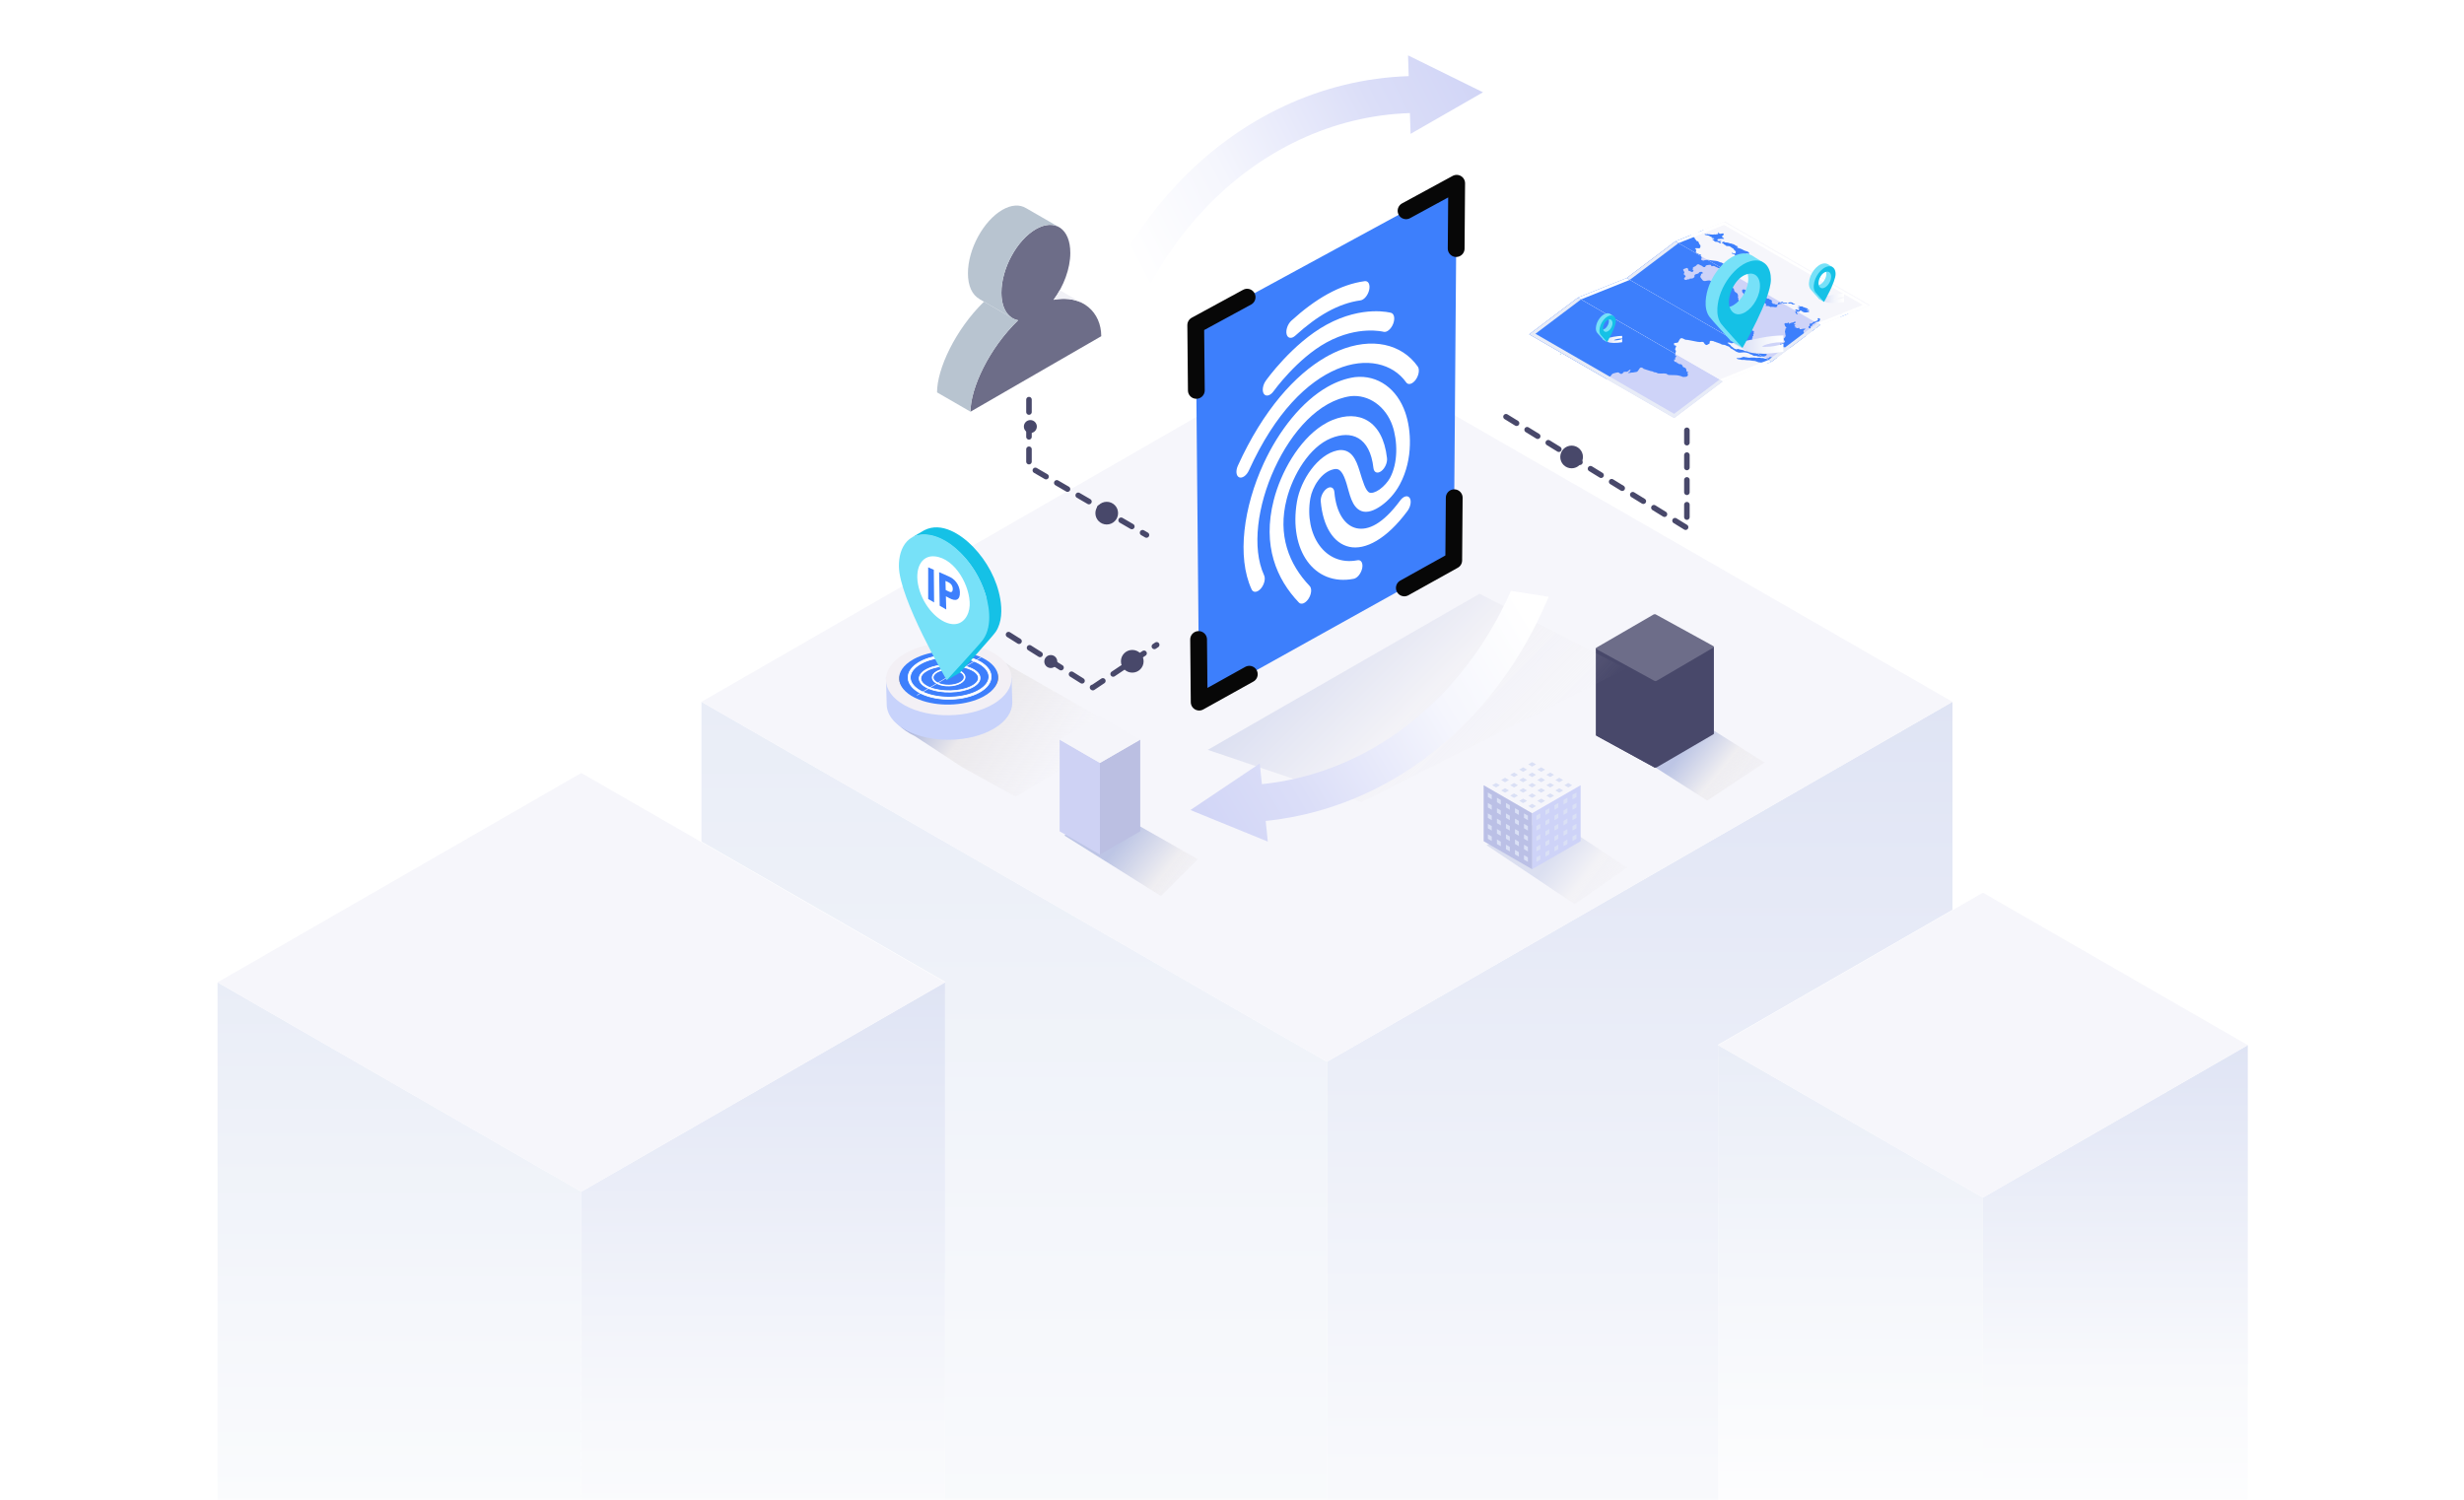 <svg width="445" height="271" viewBox="0 0 445 271" fill="none" xmlns="http://www.w3.org/2000/svg">
<mask id="mask0_4013_39680" style="mask-type:alpha" maskUnits="userSpaceOnUse" x="0" y="0" width="445" height="271">
<path d="M444.985 0H0V271H444.985V0Z" fill="white"/>
</mask>
<g mask="url(#mask0_4013_39680)">
<g style="mix-blend-mode:multiply">
<path style="mix-blend-mode:multiply" d="M239.65 416.492L352.617 351.474V126.754L239.65 191.772V416.492Z" fill="url(#paint0_linear_4013_39680)"/>
<path style="mix-blend-mode:multiply" d="M239.65 416.492L126.684 351.474V126.754L239.65 191.772V416.492Z" fill="url(#paint1_linear_4013_39680)"/>
<g style="mix-blend-mode:multiply">
<path d="M239.65 191.772L126.684 126.754L239.645 61.736L352.617 126.754L239.65 191.772Z" fill="#F6F6FB"/>
</g>
</g>
<path fill-rule="evenodd" clip-rule="evenodd" d="M358.121 216.218V311.372L310.287 283.841V188.688L358.118 161.157L405.955 188.688V283.841L358.121 311.372V216.218Z" fill="url(#paint2_linear_4013_39680)"/>
<g style="mix-blend-mode:multiply">
<path style="mix-blend-mode:multiply" d="M358.121 311.446L405.955 283.915V188.762L358.121 216.292V311.446Z" fill="url(#paint3_linear_4013_39680)"/>
<path style="mix-blend-mode:multiply" d="M358.121 311.446L310.287 283.915V188.762L358.121 216.292V311.446Z" fill="url(#paint4_linear_4013_39680)"/>
<path d="M358.121 216.293L310.287 188.762L358.118 161.231L405.955 188.762L358.121 216.293Z" fill="#F6F6FB"/>
</g>
<path fill-rule="evenodd" clip-rule="evenodd" d="M104.984 215.132V345.82L170.681 308.008V177.32L104.981 139.509L39.287 177.32H39.287V308.008L104.984 345.82V215.132Z" fill="url(#paint5_linear_4013_39680)"/>
<g style="mix-blend-mode:multiply">
<path style="mix-blend-mode:multiply" d="M104.984 345.922L170.681 308.11V177.422L104.984 215.234V345.922Z" fill="url(#paint6_linear_4013_39680)"/>
<path style="mix-blend-mode:multiply" d="M104.984 345.922L39.287 308.11V177.422L104.984 215.234V345.922Z" fill="url(#paint7_linear_4013_39680)"/>
<path d="M104.984 215.234L39.287 177.422L104.981 139.61L170.681 177.422L104.984 215.234Z" fill="#F6F6FB"/>
</g>
<path d="M304.653 77.713V95.359L270.714 74.484" stroke="#48486A" stroke-linecap="round" stroke-linejoin="round" stroke-dasharray="2.24 2.24"/>
<path d="M185.833 72.178V84.288L207.053 96.627" stroke="#48486A" stroke-linecap="round" stroke-linejoin="round" stroke-dasharray="2.24 2.24"/>
<g opacity="0.62" filter="url(#filter0_f_4013_39680)">
<path d="M290.967 133.499L308.328 144.596L318.69 137.727L303.568 128.215L290.967 133.499Z" fill="url(#paint8_linear_4013_39680)"/>
</g>
<path d="M301.108 116.943L299.05 113.144C298.924 113.072 298.768 113.072 298.642 113.142L296.597 117L288.243 117.103V132.748H288.245C288.246 132.8 288.273 132.851 288.326 132.879L298.78 138.6C298.908 138.669 299.062 138.668 299.19 138.598L309.45 132.615C309.501 132.586 309.526 132.535 309.53 132.485V116.838L301.108 116.943Z" fill="#48486A"/>
<path d="M298.887 113.096C298.803 113.088 298.718 113.1 298.642 113.141L296.597 116.999L288.243 117.103V132.749H288.245C288.246 132.801 288.273 132.852 288.326 132.88L298.78 138.6C298.813 138.619 298.849 138.632 298.887 138.64V113.096Z" fill="#48486A"/>
<path d="M309.45 116.976L308.699 117.394L299.189 122.959C299.061 123.031 298.907 123.031 298.779 122.961L289.068 117.646L288.482 117.328L288.325 117.242C288.216 117.182 288.216 117.025 288.325 116.966L298.641 110.981C298.77 110.912 298.923 110.913 299.052 110.983L308.739 116.306L309.45 116.702C309.558 116.762 309.558 116.916 309.45 116.976Z" fill="#6D6D89"/>
<path d="M283.834 84.58C284.966 84.58 285.883 83.662 285.883 82.531C285.883 81.399 284.966 80.481 283.834 80.481C282.702 80.481 281.785 81.399 281.785 82.531C281.785 83.662 282.702 84.58 283.834 84.58Z" fill="#48486A"/>
<path d="M199.876 94.729C201.008 94.729 201.925 93.811 201.925 92.679C201.925 91.548 201.008 90.63 199.876 90.63C198.744 90.63 197.827 91.548 197.827 92.679C197.827 93.811 198.744 94.729 199.876 94.729Z" fill="#48486A"/>
<path d="M204.489 121.485C205.621 121.485 206.538 120.567 206.538 119.435C206.538 118.304 205.621 117.386 204.489 117.386C203.357 117.386 202.44 118.304 202.44 119.435C202.44 120.567 203.357 121.485 204.489 121.485Z" fill="#48486A"/>
<g opacity="0.27" filter="url(#filter1_f_4013_39680)">
<path d="M218.125 135.43L245.901 144.861L293.727 120.769L267.21 107.238L218.125 135.43Z" fill="url(#paint9_linear_4013_39680)"/>
</g>
<g filter="url(#filter2_f_4013_39680)">
<path d="M179.118 118.643C174.442 117.08 168.356 117.454 164.354 119.765C162.024 121.11 160.833 122.863 160.777 124.626C160.746 125.628 160.746 126.632 160.777 127.634C160.833 129.397 162.024 131.15 164.354 132.495C164.639 132.66 164.933 132.814 165.238 132.959L173.771 138.559L183.452 143.894L202.978 132.05L182.824 120.554C182.469 120.278 182.076 120.014 181.643 119.765C181.174 119.494 180.676 119.25 180.156 119.032L179.279 118.532L179.118 118.643Z" fill="url(#paint10_linear_4013_39680)"/>
</g>
<path d="M177.604 119.364C174.08 117.732 168.423 117.812 164.967 119.543C162.495 120.781 161.83 122.528 162.936 124.02C163.314 123.31 164.063 122.631 165.199 122.061C168.655 120.33 174.313 120.25 177.837 121.882C178.84 122.346 179.552 122.902 179.993 123.495C180.765 122.045 179.969 120.458 177.605 119.363L177.604 119.364Z" fill="#9FC0FF"/>
<path d="M182.82 126.839L182.693 122.388L160.007 122.321L160.133 127.041H160.14C160.074 128.788 161.198 130.534 163.528 131.826C168.003 134.309 175.189 134.188 179.577 131.553C181.739 130.255 182.813 128.59 182.817 126.937H182.821V126.885C182.82 126.87 182.819 126.855 182.819 126.839H182.82Z" fill="#C8D3FB"/>
<path d="M179.293 117.857C174.818 115.374 167.632 115.496 163.245 118.13C158.857 120.765 158.928 124.913 163.403 127.396C167.878 129.879 175.063 129.757 179.451 127.122C183.839 124.488 183.769 120.34 179.293 117.857Z" fill="#F3F0F5"/>
<path d="M177.602 119.364C174.079 117.733 168.423 117.813 164.966 119.544C162.083 120.985 161.642 123.123 163.624 124.745C164.017 125.063 164.506 125.366 165.089 125.636C168.617 127.267 174.273 127.187 177.729 125.456C178.242 125.2 178.673 124.92 179.029 124.626C181.091 122.938 180.608 120.753 177.601 119.363L177.602 119.364Z" fill="url(#paint11_linear_4013_39680)"/>
<path d="M176.055 118.258C172.497 117.095 167.971 117.463 165.09 119.005C165.068 119.018 165.042 119.03 165.019 119.044C164.538 119.307 164.102 119.604 163.728 119.934C161.123 122.227 162.412 125.204 166.603 126.572C170.127 127.722 174.597 127.376 177.479 125.872C177.507 125.858 177.535 125.844 177.563 125.829C178.076 125.555 178.537 125.244 178.93 124.897C181.537 122.604 180.247 119.626 176.055 118.258Z" fill="#3D7FFC"/>
<path d="M172.83 121.124C173.495 121.331 173.913 121.655 174.068 121.997C174.145 122.167 174.159 122.342 174.106 122.516C174.053 122.691 173.931 122.869 173.729 123.038C173.324 123.378 172.685 123.608 171.974 123.7C171.265 123.792 170.494 123.745 169.831 123.539C169.166 123.332 168.747 123.008 168.592 122.665C168.515 122.496 168.501 122.32 168.554 122.146C168.607 121.971 168.729 121.793 168.931 121.624C169.336 121.284 169.975 121.054 170.686 120.962C171.395 120.87 172.167 120.917 172.83 121.124ZM169.781 123.678C170.469 123.892 171.266 123.94 171.996 123.845C172.726 123.751 173.398 123.513 173.833 123.149C174.052 122.966 174.193 122.765 174.256 122.557C174.319 122.349 174.302 122.137 174.211 121.937C174.031 121.541 173.565 121.197 172.879 120.984C172.191 120.769 171.394 120.722 170.664 120.816C169.934 120.911 169.262 121.148 168.826 121.513C168.608 121.696 168.467 121.896 168.404 122.104C168.34 122.313 168.357 122.524 168.448 122.724C168.628 123.12 169.094 123.464 169.781 123.678Z" fill="white" stroke="white" stroke-width="0.138"/>
<path d="M174.284 120.567C175.518 120.899 176.294 121.418 176.581 121.965C176.724 122.238 176.75 122.518 176.652 122.797C176.554 123.077 176.327 123.362 175.952 123.633C175.201 124.177 174.015 124.546 172.696 124.693C171.38 124.841 169.949 124.765 168.719 124.435C167.485 124.104 166.708 123.585 166.42 123.035C166.277 122.765 166.251 122.483 166.35 122.204C166.448 121.924 166.674 121.639 167.049 121.368C167.801 120.823 168.986 120.455 170.306 120.308C171.621 120.16 173.054 120.236 174.284 120.567ZM168.626 124.658C169.903 125.001 171.382 125.078 172.737 124.925C174.091 124.775 175.338 124.394 176.145 123.811C176.552 123.518 176.813 123.196 176.93 122.862C177.047 122.529 177.016 122.19 176.847 121.869C176.513 121.235 175.648 120.684 174.375 120.343C173.098 119.998 171.619 119.923 170.265 120.074C168.91 120.226 167.663 120.606 166.854 121.19C166.45 121.483 166.188 121.804 166.071 122.137C165.952 122.472 165.984 122.81 166.153 123.13C166.487 123.764 167.352 124.315 168.626 124.658Z" fill="white" stroke="white" stroke-width="0.138"/>
<path d="M175.297 119.199C176.979 119.729 178.037 120.56 178.429 121.436C178.624 121.872 178.66 122.32 178.526 122.766C178.391 123.215 178.083 123.671 177.572 124.104C176.547 124.975 174.93 125.565 173.131 125.801C171.337 126.036 169.386 125.916 167.708 125.388C166.025 124.858 164.965 124.027 164.573 123.148C164.378 122.715 164.343 122.264 164.477 121.818C164.611 121.37 164.92 120.913 165.431 120.48C166.456 119.609 168.073 119.019 169.872 118.784C171.666 118.548 173.619 118.668 175.297 119.199ZM167.582 125.744C169.323 126.293 171.339 126.416 173.186 126.172C175.034 125.931 176.734 125.321 177.835 124.389C178.389 123.92 178.746 123.404 178.905 122.871C179.064 122.338 179.021 121.795 178.791 121.282C178.336 120.268 177.157 119.386 175.421 118.84C173.68 118.289 171.663 118.169 169.816 118.41C167.969 118.653 166.268 119.26 165.165 120.196C164.613 120.665 164.257 121.177 164.097 121.71C163.935 122.246 163.978 122.787 164.209 123.299C164.664 124.314 165.843 125.196 167.582 125.744Z" fill="white" stroke="white" stroke-width="0.138"/>
<path d="M165.648 125.6C165.637 125.6 165.626 125.598 165.615 125.592C165.601 125.583 165.592 125.57 165.592 125.556V125.539L165.61 125.524L177.131 118.675C177.138 118.67 177.147 118.668 177.156 118.668C177.168 118.668 177.179 118.671 177.189 118.677C177.204 118.686 177.211 118.698 177.211 118.713V118.73L177.194 118.745L165.673 125.593C165.666 125.598 165.657 125.6 165.648 125.6Z" fill="white"/>
<path d="M171.062 113.489C174.955 113.489 178.111 110.258 178.111 106.272C178.111 102.286 174.955 99.055 171.062 99.055C167.169 99.055 164.013 102.286 164.013 106.272C164.013 110.258 167.169 113.489 171.062 113.489Z" fill="white"/>
<path d="M175.737 98.749C173.599 96.554 170.033 94.142 166.891 95.784L164.78 97.025C165.681 96.592 168.733 95.644 172.981 99.444C175.37 101.576 177.095 104.497 178.022 107.539C178.473 109.028 177.945 114.463 176.683 115.71C173.625 118.739 170.992 122.85 170.992 122.85L173.361 121.495C173.361 121.495 179.387 114.813 179.85 114.087C180.97 112.356 180.983 110.135 180.648 108.175C180.05 104.681 178.215 101.308 175.743 98.762L175.737 98.749Z" fill="#15C1E6"/>
<path d="M178.639 110.866C178.452 107.551 177.049 104.267 175.053 101.639C173.257 99.264 170.482 96.808 167.347 96.528C166.021 96.407 164.695 96.814 163.787 97.794C162.693 98.972 162.339 100.665 162.339 102.218C162.339 108.092 170.985 122.837 170.985 122.837C170.985 122.837 176.836 116.492 177.512 115.563C178.491 114.214 178.729 112.476 178.639 110.86V110.866ZM175.124 109.345C175.053 111.121 173.946 112.916 171.969 112.718C169.504 112.47 166.8 109.53 165.931 106.151C165.068 102.772 166.362 100.232 168.828 100.487C172.62 100.875 175.278 106.049 175.124 109.345Z" fill="#77E1F8"/>
<path d="M168.699 108.805L168.648 102.912L167.63 102.467V108.181L168.699 108.805ZM173.36 106.979C173.328 106.279 173.096 105.687 172.716 105.171C172.349 104.668 171.866 104.331 171.338 104.102L169.607 103.338L169.71 109.397L170.894 110.084L170.83 107.698L171.461 108.035C172.002 108.321 172.491 108.449 172.845 108.277C173.199 108.092 173.386 107.685 173.353 106.979H173.36ZM172.066 106.355C172.079 106.679 171.976 106.858 171.841 106.915C171.693 106.966 171.519 106.928 171.261 106.794L170.798 106.559L170.753 104.917L171.21 105.127C171.467 105.248 171.641 105.369 171.796 105.566C171.944 105.763 172.059 106.03 172.072 106.349L172.066 106.355Z" fill="#3D7FFC"/>
<path d="M182.143 114.618L197.366 124.189L208.898 116.463" stroke="#48486A" stroke-linecap="round" stroke-linejoin="round" stroke-dasharray="2.24 2.24"/>
<path d="M216.059 70.509L215.951 58.715L225.231 53.671L253.933 38.07L263.077 33.099L262.986 44.894L262.634 89.894L262.545 101.215L253.622 106.184L225.626 121.772L216.573 126.811L216.469 115.496L216.059 70.509Z" fill="#3D7FFC"/>
<path d="M216.059 70.509L215.951 58.715L225.231 53.671" stroke="#070707" stroke-width="3.031" stroke-linecap="round" stroke-linejoin="round"/>
<path d="M262.986 44.894L263.077 33.099L253.933 38.07" stroke="#070707" stroke-width="3.031" stroke-linecap="round" stroke-linejoin="round"/>
<path d="M262.634 89.894L262.545 101.216L253.622 106.185" stroke="#070707" stroke-width="3.031" stroke-linecap="round" stroke-linejoin="round"/>
<path d="M216.469 115.497L216.573 126.812L225.626 121.772" stroke="#070707" stroke-width="3.031" stroke-linecap="round" stroke-linejoin="round"/>
<path d="M239.788 53.096C237.58 54.312 235.392 55.945 233.228 57.915C232.906 58.207 232.636 58.63 232.474 59.092C232.312 59.555 232.273 60.015 232.366 60.376C232.459 60.734 232.675 60.963 232.968 61.011C233.26 61.058 233.606 60.92 233.925 60.628C237.874 57.036 241.702 54.796 245.692 54.254C246.009 54.213 246.353 53.99 246.651 53.634C246.949 53.277 247.172 52.817 247.275 52.355C247.377 51.893 247.349 51.467 247.198 51.171C247.044 50.875 246.781 50.735 246.463 50.78C244.221 51.083 241.996 51.882 239.79 53.098L239.788 53.096ZM239.572 58.645C233.355 62.041 228.609 68.759 228.609 68.759C228.333 69.148 228.143 69.619 228.08 70.07C228.017 70.522 228.089 70.915 228.277 71.166C228.465 71.416 228.754 71.5 229.082 71.401C229.411 71.304 229.75 71.029 230.024 70.641C230.024 70.641 234.241 64.763 239.574 61.847C245.297 58.719 249.874 59.926 249.874 59.926C250.15 60.002 250.49 59.896 250.811 59.628C251.135 59.36 251.416 58.956 251.598 58.503C251.777 58.049 251.84 57.583 251.771 57.209C251.701 56.833 251.507 56.58 251.228 56.502C251.228 56.502 246.146 55.055 239.572 58.645ZM239.974 64.19C239.779 64.294 239.585 64.402 239.391 64.517C233.923 67.67 228.143 74.03 223.563 84.101C223.36 84.546 223.269 85.019 223.313 85.414C223.356 85.809 223.531 86.094 223.796 86.207C224.062 86.319 224.397 86.25 224.727 86.015C225.058 85.779 225.356 85.395 225.557 84.95C230.331 74.46 236.137 68.91 241.458 66.668C246.765 64.432 251.552 65.674 253.959 69.062C254.136 69.319 254.417 69.412 254.741 69.321C255.063 69.23 255.402 68.964 255.678 68.582C255.955 68.2 256.149 67.731 256.218 67.279C256.285 66.83 256.223 66.437 256.041 66.186C253.175 62.134 247.794 60.799 241.706 63.361C241.134 63.601 240.557 63.877 239.974 64.19ZM239.81 69.833C235.088 72.505 230.949 77.791 228.223 83.69C224.6 91.538 223.334 100.575 226.039 106.444C226.175 106.75 226.425 106.908 226.736 106.887C227.047 106.863 227.391 106.66 227.693 106.321C227.996 105.981 228.227 105.534 228.341 105.081C228.454 104.627 228.439 104.204 228.296 103.903C226.028 98.958 227.108 91.253 230.197 84.569C233.29 77.873 238.222 72.371 243.908 71.552C247.2 71.202 250.278 73.408 251.483 76.897C251.924 78.173 252.211 79.906 252.162 81.634C252.114 83.36 251.743 85.008 251.036 86.319C250.675 86.989 249.934 87.846 249.176 88.386C248.42 88.927 247.703 89.114 247.342 88.972C246.629 88.689 246.141 86.997 245.539 85.043C245.236 84.064 244.882 83.057 244.273 82.303C243.661 81.549 242.739 81.098 241.525 81.353C237.987 82.1 234.904 86.667 234.23 90.609C232.731 99.388 237.347 105.919 244.467 104.541C244.782 104.487 245.124 104.256 245.413 103.897C245.703 103.538 245.919 103.083 246.012 102.633C246.104 102.184 246.063 101.778 245.904 101.506C245.742 101.233 245.472 101.119 245.152 101.188C239.265 102.322 235.526 96.558 236.647 90.013C236.997 87.972 238.632 85.226 240.879 84.749C241.514 84.615 241.883 84.794 242.246 85.241C242.609 85.686 242.91 86.442 243.186 87.339C243.739 89.125 244.104 91.603 245.854 92.292C246.919 92.711 248.241 92.195 249.476 91.314C250.712 90.432 251.915 89.151 252.799 87.512C254.08 85.133 254.564 82.61 254.626 80.372C254.691 78.13 254.346 76.102 253.803 74.522C252.317 70.202 248.82 67.668 244.709 68.111H244.694L244.679 68.115C243.013 68.351 241.378 68.949 239.805 69.839L239.81 69.833ZM239.704 76.3C239.393 76.465 239.084 76.646 238.781 76.843C234.548 79.588 231.329 85.28 230.039 90.322C227.929 98.578 230.577 104.636 234.569 108.813C234.768 109.038 235.066 109.092 235.397 108.965C235.727 108.837 236.06 108.539 236.321 108.137C236.582 107.736 236.751 107.265 236.788 106.828C236.824 106.394 236.725 106.031 236.513 105.826C232.781 101.905 230.711 96.64 232.372 90.156C233.504 85.74 236.485 80.733 240.371 79.152C244.046 77.657 247.409 78.895 248.044 84.518C248.085 84.911 248.254 85.194 248.515 85.304C248.777 85.414 249.109 85.343 249.435 85.105C249.764 84.868 250.06 84.483 250.258 84.038C250.457 83.593 250.541 83.124 250.494 82.738C249.721 75.836 245.294 73.972 240.648 75.86C240.326 75.989 240.011 76.138 239.697 76.302L239.704 76.3ZM239.738 88.166C239.389 88.367 239.056 88.745 238.827 89.205C238.596 89.665 238.488 90.166 238.531 90.583C238.92 95.07 240.819 98.144 243.696 98.768C246.567 99.391 250.429 97.373 254.181 92.299C254.462 91.925 254.663 91.465 254.739 91.017C254.814 90.57 254.758 90.177 254.583 89.922C254.408 89.667 254.129 89.577 253.808 89.665C253.486 89.756 253.149 90.019 252.872 90.402C249.755 94.621 247.096 95.863 244.983 95.403C242.866 94.94 241.307 92.562 240.994 88.903C240.935 88.114 240.387 87.794 239.734 88.168L239.738 88.166Z" fill="white"/>
<path style="mix-blend-mode:multiply" d="M267.833 16.667L254.294 10L254.411 13.751C238.775 14.252 223.896 21.212 212.514 33.344C207.756 38.413 203.759 44.223 200.595 50.548L207.316 52.084C210.065 46.898 213.438 42.125 217.388 37.914C227.552 27.08 240.776 20.867 254.628 20.424L254.752 24.176L267.833 16.667Z" fill="url(#paint12_linear_4013_39680)"/>
<path style="mix-blend-mode:multiply" d="M214.993 146.3L228.966 152L228.587 148.267C244.149 146.669 258.502 138.682 269.005 125.781C273.395 120.39 276.975 114.315 279.687 107.783L272.875 106.723C270.496 112.088 267.466 117.087 263.822 121.564C254.443 133.085 241.689 140.211 227.901 141.625L227.515 137.891L214.993 146.3Z" fill="url(#paint13_linear_4013_39680)"/>
<g opacity="0.62" filter="url(#filter3_f_4013_39680)">
<path d="M192.2 150.88L209.673 161.831L216.33 155.175L201.655 146.854L192.2 150.88Z" fill="url(#paint14_linear_4013_39680)"/>
</g>
<path d="M191.369 133.583L198.649 137.786V154.342L191.369 150.139V133.583Z" fill="#CED2F4"/>
<path d="M205.929 133.583L198.649 137.786V154.342L205.929 150.139V133.583Z" fill="#BBBFE2"/>
<path d="M198.649 129.379L191.369 133.582L198.649 137.785L205.928 133.582L198.649 129.379Z" fill="#F5F5FA"/>
<g opacity="0.3" filter="url(#filter4_f_4013_39680)">
<path d="M268.471 152.644L284.374 163.292L293.864 156.7L280.013 147.573L268.471 152.644Z" fill="url(#paint15_linear_4013_39680)"/>
</g>
<path d="M276.704 146.875L285.463 141.817L276.704 136.761L267.946 141.817L276.704 146.875Z" fill="#F6F6FB"/>
<path d="M276.704 156.988L285.463 151.931V141.817L276.704 146.875V156.988Z" fill="#CED3F8"/>
<path d="M276.704 156.99L267.946 151.933V141.819L276.704 146.877V156.99Z" fill="#BBC0E6"/>
<g style="mix-blend-mode:multiply">
<g style="mix-blend-mode:multiply">
<path d="M276.704 138.455L277.405 138.05L276.704 137.646L276.004 138.05L276.704 138.455Z" fill="#DAE0F5"/>
</g>
<g style="mix-blend-mode:multiply">
<path d="M275.076 139.398L275.776 138.993L275.076 138.59L274.375 138.993L275.076 139.398Z" fill="#DAE0F5"/>
</g>
<g style="mix-blend-mode:multiply">
<path d="M273.445 140.339L274.144 139.934L273.445 139.531L272.743 139.934L273.445 140.339Z" fill="#DAE0F5"/>
</g>
<g style="mix-blend-mode:multiply">
<path d="M271.812 141.281L272.513 140.876L271.812 140.472L271.112 140.876L271.812 141.281Z" fill="#DAE0F5"/>
</g>
<g style="mix-blend-mode:multiply">
<path d="M270.182 142.224L270.881 141.819L270.182 141.416L269.481 141.819L270.182 142.224Z" fill="#DAE0F5"/>
</g>
<g style="mix-blend-mode:multiply">
<path d="M278.339 139.398L279.039 138.993L278.339 138.59L277.638 138.993L278.339 139.398Z" fill="#DAE0F5"/>
</g>
<g style="mix-blend-mode:multiply">
<path d="M276.704 140.339L277.405 139.934L276.704 139.531L276.004 139.934L276.704 140.339Z" fill="#DAE0F5"/>
</g>
<g style="mix-blend-mode:multiply">
<path d="M275.076 141.281L275.776 140.876L275.076 140.472L274.375 140.876L275.076 141.281Z" fill="#DAE0F5"/>
</g>
<g style="mix-blend-mode:multiply">
<path d="M273.445 142.224L274.144 141.819L273.445 141.416L272.743 141.819L273.445 142.224Z" fill="#DAE0F5"/>
</g>
<g style="mix-blend-mode:multiply">
<path d="M271.812 143.165L272.513 142.76L271.812 142.356L271.112 142.76L271.812 143.165Z" fill="#DAE0F5"/>
</g>
<g style="mix-blend-mode:multiply">
<path d="M279.97 140.339L280.671 139.934L279.97 139.531L279.27 139.934L279.97 140.339Z" fill="#DAE0F5"/>
</g>
<g style="mix-blend-mode:multiply">
<path d="M278.339 141.281L279.039 140.876L278.339 140.472L277.638 140.876L278.339 141.281Z" fill="#DAE0F5"/>
</g>
<g style="mix-blend-mode:multiply">
<path d="M276.704 142.224L277.405 141.819L276.704 141.416L276.004 141.819L276.704 142.224Z" fill="#DAE0F5"/>
</g>
<g style="mix-blend-mode:multiply">
<path d="M275.076 143.165L275.776 142.76L275.076 142.356L274.375 142.76L275.076 143.165Z" fill="#DAE0F5"/>
</g>
<g style="mix-blend-mode:multiply">
<path d="M273.445 144.107L274.144 143.702L273.445 143.299L272.743 143.702L273.445 144.107Z" fill="#DAE0F5"/>
</g>
<g style="mix-blend-mode:multiply">
<path d="M281.601 141.281L282.302 140.876L281.601 140.472L280.901 140.876L281.601 141.281Z" fill="#DAE0F5"/>
</g>
<g style="mix-blend-mode:multiply">
<path d="M279.969 142.224L280.67 141.819L279.969 141.416L279.27 141.819L279.969 142.224Z" fill="#DAE0F5"/>
</g>
<g style="mix-blend-mode:multiply">
<path d="M278.339 143.165L279.039 142.76L278.339 142.356L277.638 142.76L278.339 143.165Z" fill="#DAE0F5"/>
</g>
<g style="mix-blend-mode:multiply">
<path d="M276.704 144.106L277.405 143.701L276.704 143.297L276.004 143.701L276.704 144.106Z" fill="#DAE0F5"/>
</g>
<g style="mix-blend-mode:multiply">
<path d="M275.076 145.049L275.776 144.644L275.076 144.24L274.375 144.644L275.076 145.049Z" fill="#DAE0F5"/>
</g>
<g style="mix-blend-mode:multiply">
<path d="M283.231 142.224L283.931 141.819L283.231 141.416L282.53 141.819L283.231 142.224Z" fill="#DAE0F5"/>
</g>
<g style="mix-blend-mode:multiply">
<path d="M281.601 143.165L282.302 142.76L281.601 142.356L280.901 142.76L281.601 143.165Z" fill="#DAE0F5"/>
</g>
<g style="mix-blend-mode:multiply">
<path d="M279.97 144.107L280.671 143.702L279.97 143.299L279.27 143.702L279.97 144.107Z" fill="#DAE0F5"/>
</g>
<g style="mix-blend-mode:multiply">
<path d="M278.339 145.049L279.039 144.644L278.339 144.24L277.638 144.644L278.339 145.049Z" fill="#DAE0F5"/>
</g>
<g style="mix-blend-mode:multiply">
<path d="M276.704 145.992L277.405 145.587L276.704 145.183L276.004 145.587L276.704 145.992Z" fill="#DAE0F5"/>
</g>
<g style="mix-blend-mode:multiply">
<path d="M284 144.359L284.699 143.954V143.146L284 143.551V144.359Z" fill="#DAE0F5"/>
</g>
<g style="mix-blend-mode:multiply">
<path d="M282.367 145.301L283.068 144.896V144.088L282.367 144.493V145.301Z" fill="#DAE0F5"/>
</g>
<g style="mix-blend-mode:multiply">
<path d="M280.736 146.244L281.436 145.839V145.03L280.736 145.434V146.244Z" fill="#DAE0F5"/>
</g>
<g style="mix-blend-mode:multiply">
<path d="M279.104 147.185L279.805 146.78V145.971L279.104 146.375V147.185Z" fill="#DAE0F5"/>
</g>
<g style="mix-blend-mode:multiply">
<path d="M277.472 148.128L278.173 147.723V146.914L277.472 147.318V148.128Z" fill="#DAE0F5"/>
</g>
<g style="mix-blend-mode:multiply">
<path d="M284 146.244L284.699 145.839V145.03L284 145.434V146.244Z" fill="#DAE0F5"/>
</g>
<g style="mix-blend-mode:multiply">
<path d="M282.367 147.185L283.068 146.78V145.971L282.367 146.375V147.185Z" fill="#DAE0F5"/>
</g>
<g style="mix-blend-mode:multiply">
<path d="M280.737 148.126L281.436 147.723V146.914L280.737 147.317V148.126Z" fill="#DAE0F5"/>
</g>
<g style="mix-blend-mode:multiply">
<path d="M279.104 149.068L279.805 148.664V147.855L279.104 148.259V149.068Z" fill="#DAE0F5"/>
</g>
<g style="mix-blend-mode:multiply">
<path d="M277.472 150.009L278.173 149.605V148.796L277.472 149.2V150.009Z" fill="#DAE0F5"/>
</g>
<g style="mix-blend-mode:multiply">
<path d="M284 148.127L284.699 147.723V146.914L284 147.318V148.127Z" fill="#DAE0F5"/>
</g>
<g style="mix-blend-mode:multiply">
<path d="M282.367 149.068L283.068 148.664V147.855L282.367 148.259V149.068Z" fill="#DAE0F5"/>
</g>
<g style="mix-blend-mode:multiply">
<path d="M280.736 150.009L281.436 149.605V148.796L280.736 149.2V150.009Z" fill="#DAE0F5"/>
</g>
<g style="mix-blend-mode:multiply">
<path d="M279.104 150.952L279.805 150.548V149.74L279.104 150.143V150.952Z" fill="#DAE0F5"/>
</g>
<g style="mix-blend-mode:multiply">
<path d="M277.472 151.893L278.173 151.489V150.681L277.472 151.084V151.893Z" fill="#DAE0F5"/>
</g>
<g style="mix-blend-mode:multiply">
<path d="M284 150.009L284.699 149.605V148.796L284 149.2V150.009Z" fill="#DAE0F5"/>
</g>
<g style="mix-blend-mode:multiply">
<path d="M282.367 150.952L283.068 150.548V149.74L282.367 150.143V150.952Z" fill="#DAE0F5"/>
</g>
<g style="mix-blend-mode:multiply">
<path d="M280.736 151.893L281.436 151.489V150.681L280.736 151.084V151.893Z" fill="#DAE0F5"/>
</g>
<g style="mix-blend-mode:multiply">
<path d="M279.104 152.836L279.805 152.432V151.623L279.104 152.027V152.836Z" fill="#DAE0F5"/>
</g>
<g style="mix-blend-mode:multiply">
<path d="M277.472 153.777L278.173 153.373V152.564L277.472 152.968V153.777Z" fill="#DAE0F5"/>
</g>
<g style="mix-blend-mode:multiply">
<path d="M284 151.893L284.699 151.489V150.681L284 151.084V151.893Z" fill="#DAE0F5"/>
</g>
<g style="mix-blend-mode:multiply">
<path d="M282.367 152.836L283.068 152.432V151.623L282.367 152.027V152.836Z" fill="#DAE0F5"/>
</g>
<g style="mix-blend-mode:multiply">
<path d="M280.736 153.777L281.436 153.373V152.564L280.736 152.968V153.777Z" fill="#DAE0F5"/>
</g>
<g style="mix-blend-mode:multiply">
<path d="M279.104 154.719L279.805 154.316V153.507L279.104 153.911V154.719Z" fill="#DAE0F5"/>
</g>
<g style="mix-blend-mode:multiply">
<path d="M277.472 155.661L278.173 155.257V154.448L277.472 154.852V155.661Z" fill="#DAE0F5"/>
</g>
<g style="mix-blend-mode:multiply">
<path d="M269.414 144.359L268.713 143.954V143.146L269.414 143.551V144.359Z" fill="#DAE0F5"/>
</g>
<g style="mix-blend-mode:multiply">
<path d="M271.046 145.301L270.346 144.896V144.088L271.046 144.493V145.301Z" fill="#DAE0F5"/>
</g>
<g style="mix-blend-mode:multiply">
<path d="M272.677 146.244L271.976 145.839V145.03L272.677 145.434V146.244Z" fill="#DAE0F5"/>
</g>
<g style="mix-blend-mode:multiply">
<path d="M274.309 147.185L273.609 146.78V145.971L274.309 146.375V147.185Z" fill="#DAE0F5"/>
</g>
<g style="mix-blend-mode:multiply">
<path d="M275.94 148.128L275.239 147.723V146.914L275.94 147.317V148.128Z" fill="#DAE0F5"/>
</g>
<g style="mix-blend-mode:multiply">
<path d="M269.414 146.244L268.713 145.839V145.03L269.414 145.434V146.244Z" fill="#DAE0F5"/>
</g>
<g style="mix-blend-mode:multiply">
<path d="M271.046 147.185L270.346 146.78V145.971L271.046 146.375V147.185Z" fill="#DAE0F5"/>
</g>
<g style="mix-blend-mode:multiply">
<path d="M272.677 148.126L271.976 147.723V146.914L272.677 147.317V148.126Z" fill="#DAE0F5"/>
</g>
<g style="mix-blend-mode:multiply">
<path d="M274.309 149.068L273.609 148.664V147.855L274.309 148.259V149.068Z" fill="#DAE0F5"/>
</g>
<g style="mix-blend-mode:multiply">
<path d="M275.94 150.009L275.239 149.605V148.796L275.94 149.2V150.009Z" fill="#DAE0F5"/>
</g>
<g style="mix-blend-mode:multiply">
<path d="M269.414 148.126L268.713 147.723V146.914L269.414 147.317V148.126Z" fill="#DAE0F5"/>
</g>
<g style="mix-blend-mode:multiply">
<path d="M271.046 149.068L270.346 148.664V147.855L271.046 148.259V149.068Z" fill="#DAE0F5"/>
</g>
<g style="mix-blend-mode:multiply">
<path d="M272.677 150.009L271.976 149.605V148.796L272.677 149.2V150.009Z" fill="#DAE0F5"/>
</g>
<g style="mix-blend-mode:multiply">
<path d="M274.309 150.952L273.609 150.548V149.74L274.309 150.143V150.952Z" fill="#DAE0F5"/>
</g>
<g style="mix-blend-mode:multiply">
<path d="M275.94 151.893L275.239 151.489V150.681L275.94 151.084V151.893Z" fill="#DAE0F5"/>
</g>
<g style="mix-blend-mode:multiply">
<path d="M269.414 150.009L268.713 149.605V148.796L269.414 149.2V150.009Z" fill="#DAE0F5"/>
</g>
<g style="mix-blend-mode:multiply">
<path d="M271.046 150.952L270.346 150.548V149.74L271.046 150.143V150.952Z" fill="#DAE0F5"/>
</g>
<g style="mix-blend-mode:multiply">
<path d="M272.677 151.893L271.976 151.489V150.681L272.677 151.084V151.893Z" fill="#DAE0F5"/>
</g>
<g style="mix-blend-mode:multiply">
<path d="M274.309 152.836L273.609 152.432V151.623L274.309 152.027V152.836Z" fill="#DAE0F5"/>
</g>
<g style="mix-blend-mode:multiply">
<path d="M275.94 153.777L275.239 153.373V152.565L275.94 152.968V153.777Z" fill="#DAE0F5"/>
</g>
<g style="mix-blend-mode:multiply">
<path d="M269.414 151.893L268.713 151.489V150.681L269.414 151.084V151.893Z" fill="#DAE0F5"/>
</g>
<g style="mix-blend-mode:multiply">
<path d="M271.046 152.836L270.346 152.432V151.623L271.046 152.027V152.836Z" fill="#DAE0F5"/>
</g>
<g style="mix-blend-mode:multiply">
<path d="M272.677 153.777L271.976 153.373V152.565L272.677 152.968V153.777Z" fill="#DAE0F5"/>
</g>
<g style="mix-blend-mode:multiply">
<path d="M274.309 154.719L273.609 154.316V153.507L274.309 153.911V154.719Z" fill="#DAE0F5"/>
</g>
<g style="mix-blend-mode:multiply">
<path d="M275.94 155.661L275.239 155.257V154.448L275.94 154.852V155.661Z" fill="#DAE0F5"/>
</g>
</g>
<path d="M183.877 57.843C182.071 57.509 180.852 55.724 180.855 52.86C180.852 48.509 183.64 43.372 187.077 41.386C190.513 39.404 193.303 41.322 193.3 45.675C193.3 48.537 192.081 51.725 190.276 54.143C195.545 53.153 198.888 56.453 198.888 60.723C197.991 61.235 187.08 67.537 187.08 67.537C187.08 67.537 176.172 73.837 175.269 74.357C175.269 70.09 178.615 62.921 183.877 57.841V57.843Z" fill="#6D6D88"/>
<path d="M195.242 54.627C193.896 53.997 192.223 53.778 190.284 54.143C190.69 53.602 191.06 53.015 191.399 52.408L195.245 54.63L195.242 54.627Z" fill="#F1F1F6"/>
<path d="M177.703 54.487L182.848 57.456L182.855 57.44C183.171 57.629 183.511 57.772 183.88 57.841C178.619 62.921 175.27 70.09 175.273 74.357L169.229 70.868C169.229 66.637 172.521 59.557 177.706 54.484L177.703 54.487Z" fill="#B8C4D0"/>
<path d="M177.703 54.487L176.874 54.01L176.882 53.995C175.617 53.288 174.808 51.692 174.811 49.371C174.808 45.02 177.596 39.884 181.034 37.899C182.679 36.951 184.173 36.905 185.285 37.583V37.578L191.335 41.064V41.069C190.22 40.391 188.726 40.437 187.081 41.386C183.643 43.373 180.853 48.506 180.858 52.86C180.858 55.135 181.633 56.716 182.852 57.443L182.845 57.458L177.7 54.49L177.703 54.487Z" fill="#B8C4D0"/>
<path d="M186.082 78.21C186.729 78.21 187.253 77.686 187.253 77.039C187.253 76.393 186.729 75.868 186.082 75.868C185.435 75.868 184.911 76.393 184.911 77.039C184.911 77.686 185.435 78.21 186.082 78.21Z" fill="#48486A"/>
<path d="M189.772 120.651C190.419 120.651 190.943 120.126 190.943 119.48C190.943 118.833 190.419 118.309 189.772 118.309C189.125 118.309 188.601 118.833 188.601 119.48C188.601 120.126 189.125 120.651 189.772 120.651Z" fill="#48486A"/>
</g>
<path d="M337.538 55.176C334.606 56.35 331.673 57.524 328.741 58.697C320.017 53.66 311.294 48.624 302.57 43.587C305.502 42.414 308.435 41.24 311.367 40.066C320.091 45.103 328.815 50.139 337.539 55.176H337.538Z" fill="#F6F6FB"/>
<path d="M314.882 48.506C314.887 48.475 314.919 48.465 314.889 48.43C314.851 48.387 314.75 48.348 314.688 48.312C314.651 48.29 314.615 48.269 314.581 48.247C314.539 48.22 314.507 48.189 314.464 48.163C314.433 48.144 314.394 48.123 314.354 48.107C314.311 48.091 314.273 48.084 314.238 48.063C314.198 48.038 314.189 48.008 314.214 47.984C314.236 47.965 314.281 47.937 314.242 47.909C314.217 47.891 314.194 47.898 314.157 47.898C314.053 47.899 314.088 47.868 314.026 47.839C313.905 47.785 313.793 47.914 313.683 47.858C313.631 47.831 313.679 47.794 313.641 47.763C313.597 47.727 313.434 47.676 313.426 47.738C313.422 47.771 313.462 47.798 313.409 47.823C313.366 47.844 313.308 47.858 313.24 47.846C313.104 47.825 313.079 47.737 313.113 47.688C313.134 47.659 313.216 47.609 313.285 47.605C313.327 47.602 313.353 47.624 313.395 47.628C313.441 47.633 313.536 47.611 313.515 47.582C313.498 47.556 313.411 47.526 313.374 47.508C313.33 47.486 313.281 47.464 313.275 47.434C313.27 47.405 313.296 47.391 313.343 47.389C313.398 47.386 313.426 47.384 313.438 47.356C313.449 47.331 313.458 47.324 313.505 47.31C313.538 47.301 313.583 47.297 313.606 47.282C313.627 47.269 313.622 47.25 313.634 47.235C313.655 47.205 313.673 47.173 313.735 47.16C313.785 47.15 313.838 47.148 313.847 47.116C313.856 47.087 313.853 47.056 313.839 47.026C313.817 46.982 313.84 46.956 313.876 46.92C313.898 46.899 313.873 46.881 313.883 46.858C313.888 46.847 313.909 46.843 313.925 46.836C313.965 46.82 314.006 46.807 314.052 46.795C314.119 46.778 314.247 46.764 314.32 46.801C314.373 46.828 314.356 46.854 314.379 46.884C314.393 46.903 314.436 46.917 314.466 46.931C314.501 46.948 314.542 46.961 314.576 46.978C314.615 46.998 314.65 47.02 314.69 47.039C314.737 47.063 314.758 47.049 314.804 47.037C314.864 47.02 314.928 47.023 314.986 47.054C315.031 47.078 315.069 47.096 315.13 47.081C315.177 47.068 315.237 47.035 315.257 47.011C315.273 46.991 315.242 46.977 315.222 46.956C315.188 46.924 315.157 46.887 315.133 46.853C315.12 46.836 315.117 46.818 315.095 46.803C315.042 46.764 314.975 46.723 314.991 46.681C314.999 46.661 315.037 46.651 315.035 46.628C315.033 46.602 314.99 46.586 314.979 46.562C314.941 46.472 314.993 46.506 315.073 46.436C315.089 46.422 315.076 46.394 315.085 46.387C315.128 46.35 315.082 46.348 315.194 46.324C315.339 46.291 315.272 46.164 315.368 46.139C315.453 46.116 315.515 46.175 315.601 46.178C315.646 46.179 315.703 46.168 315.713 46.146C315.724 46.122 315.67 46.081 315.639 46.061C315.538 45.998 315.371 45.951 315.354 45.866C315.318 45.679 315.67 45.853 315.791 45.872C315.958 45.898 315.846 45.853 315.853 45.83C315.87 45.779 315.95 45.734 315.917 45.676C315.887 45.623 315.756 45.593 315.724 45.544C315.7 45.509 315.758 45.508 315.712 45.471C315.685 45.45 315.628 45.437 315.587 45.424C315.356 45.352 315.14 45.314 314.945 45.21C314.85 45.159 314.759 45.103 314.663 45.051C314.427 44.925 314.135 44.857 313.853 44.763C313.815 44.75 313.732 44.734 313.715 44.71C313.705 44.696 313.735 44.636 313.742 44.622C313.765 44.572 313.928 44.566 313.848 44.5C313.804 44.464 313.732 44.445 313.66 44.432C313.577 44.418 313.541 44.4 313.497 44.361C313.441 44.312 313.366 44.279 313.295 44.236C313.225 44.193 313.16 44.141 313.061 44.114C312.973 44.089 312.895 44.074 312.81 44.044C312.756 44.025 312.711 44 312.658 43.978C312.569 43.941 312.498 43.989 312.405 43.964C312.332 43.944 312.298 43.893 312.226 43.873C312.161 43.855 312.081 43.852 312.013 43.833C311.931 43.811 311.871 43.791 311.785 43.796C311.707 43.8 311.612 43.797 311.533 43.772C311.481 43.755 311.451 43.723 311.415 43.699C311.381 43.676 311.309 43.628 311.257 43.65C311.232 43.661 311.262 43.691 311.214 43.693C311.104 43.697 311.166 43.662 311.084 43.715C311.056 43.734 310.995 43.822 310.99 43.849C310.968 43.965 311.265 43.972 311.314 44.074C311.363 44.177 311.461 44.19 311.6 44.268C311.695 44.321 311.696 44.404 311.831 44.434C312.003 44.472 312.184 44.415 312.362 44.483C312.501 44.536 312.62 44.637 312.704 44.705C312.732 44.728 312.781 44.749 312.815 44.77C312.859 44.798 312.888 44.829 312.935 44.856C312.972 44.877 313.015 44.898 313.052 44.919C313.113 44.954 313.103 44.96 313.1 45.002C313.096 45.041 313.144 45.062 313.167 45.102C313.187 45.136 313.2 45.161 313.245 45.191C313.279 45.213 313.343 45.237 313.356 45.263C313.377 45.308 313.324 45.332 313.415 45.368C313.474 45.391 313.461 45.392 313.504 45.425C313.538 45.451 313.485 45.481 313.468 45.502C313.45 45.525 313.442 45.545 313.454 45.574C313.465 45.601 313.481 45.616 313.463 45.641C313.448 45.662 313.422 45.676 313.412 45.699C313.4 45.728 313.424 45.784 313.36 45.799C313.322 45.807 313.308 45.797 313.268 45.789C313.199 45.775 313.113 45.782 313.046 45.758C312.966 45.729 312.939 45.655 312.825 45.668C312.687 45.683 312.751 45.802 312.872 45.826C312.924 45.837 312.943 45.842 312.989 45.861C313.074 45.897 313.173 45.924 313.249 45.965C313.289 45.986 313.317 46.001 313.314 46.027C313.311 46.06 313.293 46.083 313.309 46.119C313.34 46.184 313.445 46.234 313.535 46.286C313.589 46.316 313.78 46.365 313.728 46.414C313.732 46.437 313.701 46.443 313.674 46.454C313.647 46.465 313.642 46.477 313.62 46.488C313.597 46.501 313.549 46.515 313.509 46.512C313.48 46.51 313.458 46.495 313.43 46.493C313.331 46.485 313.326 46.594 313.284 46.625C313.243 46.656 313.189 46.684 313.14 46.711C313.114 46.725 313.094 46.743 313.068 46.758C313.03 46.78 313.011 46.806 312.977 46.829C312.916 46.867 312.81 46.88 312.773 46.929C312.749 46.961 312.718 46.993 312.699 47.026C312.683 47.055 312.694 47.075 312.706 47.105C312.744 47.204 312.701 47.264 312.691 47.355C312.685 47.408 312.736 47.466 312.735 47.523C312.733 47.644 312.826 47.713 312.909 47.83C312.97 47.917 312.888 48 312.955 48.082C312.972 48.102 312.999 48.116 312.998 48.136C312.997 48.154 312.974 48.169 312.98 48.188C312.988 48.212 313.009 48.209 313.042 48.22C313.096 48.238 313.106 48.281 313.148 48.305C313.221 48.346 313.369 48.359 313.453 48.342C313.499 48.332 313.527 48.317 313.533 48.291C313.537 48.271 313.49 48.235 313.52 48.219C313.547 48.205 313.562 48.228 313.589 48.224C313.621 48.22 313.645 48.21 313.677 48.205C313.713 48.225 313.731 48.249 313.768 48.269C313.787 48.28 313.807 48.292 313.833 48.3C313.856 48.306 313.879 48.306 313.901 48.315C313.98 48.345 313.909 48.39 313.892 48.42C313.834 48.526 314.185 48.552 314.309 48.583C314.347 48.593 314.376 48.602 314.415 48.608C314.462 48.614 314.481 48.617 314.513 48.637C314.54 48.655 314.565 48.679 314.6 48.693C314.669 48.72 314.759 48.68 314.725 48.643C314.712 48.63 314.667 48.617 314.646 48.607C314.495 48.533 314.646 48.533 314.757 48.577C314.81 48.598 314.813 48.619 314.83 48.645C314.838 48.657 314.863 48.68 314.888 48.687C314.918 48.696 314.956 48.681 314.974 48.669C315.044 48.626 314.875 48.559 314.883 48.508L314.882 48.506ZM311.053 48.069C311.257 48.037 311.411 48.045 311.408 47.91C311.407 47.856 311.382 47.772 311.356 47.718C311.319 47.639 311.254 47.645 311.153 47.579C311.115 47.553 311.103 47.527 311.064 47.502C311.025 47.478 310.978 47.458 310.938 47.435C310.906 47.418 310.879 47.402 310.83 47.403C310.807 47.403 310.787 47.41 310.762 47.406C310.717 47.399 310.677 47.371 310.646 47.354C310.63 47.345 310.614 47.333 310.596 47.325C310.564 47.312 310.522 47.309 310.485 47.304C310.393 47.29 310.373 47.244 310.311 47.213C310.243 47.179 310.157 47.18 310.078 47.156C309.937 47.114 309.672 47.108 309.507 47.081C309.218 47.032 308.926 46.989 308.632 46.957C308.546 46.947 308.453 46.938 308.36 46.93C309.361 47.508 309.861 47.797 310.862 48.375C310.894 48.335 310.878 48.274 310.935 48.23C311.039 48.15 310.804 48.11 311.053 48.07L311.053 48.069ZM322.628 54.677L322.419 54.678C322.419 54.678 322.091 54.668 322.025 54.613C321.982 54.578 322.071 54.503 321.927 54.511C321.865 54.515 321.855 54.55 321.789 54.55C321.748 54.55 321.703 54.517 321.664 54.525C321.605 54.537 321.652 54.576 321.644 54.599C321.737 54.653 321.784 54.68 321.877 54.734C321.907 54.731 321.936 54.73 321.97 54.739C322.022 54.751 322.054 54.787 322.11 54.797C322.163 54.807 322.176 54.794 322.215 54.797C322.238 54.799 322.29 54.807 322.315 54.808C322.415 54.814 322.788 54.876 322.803 54.804C322.811 54.765 322.708 54.687 322.628 54.678V54.677ZM307.251 46.224C307.244 46.205 307.159 46.171 307.157 46.154C307.151 46.097 307.266 46.034 307.159 45.975C307.057 45.919 306.921 45.979 306.83 45.925C306.77 45.89 306.788 45.846 306.706 45.811C306.634 45.781 306.573 45.794 306.497 45.756C306.463 45.738 306.35 45.636 306.328 45.609C306.219 45.476 306.304 45.349 306.333 45.224C306.354 45.133 306.36 45.155 306.277 45.066C306.243 45.03 306.308 45.029 306.247 44.988C306.154 44.926 306.067 44.942 306.131 44.872C306.168 44.831 306.281 44.826 306.363 44.822C306.545 44.812 306.797 44.882 306.947 44.821C307.165 44.731 307.05 44.456 307.117 44.335C307.133 44.306 306.972 44.181 306.944 44.139C306.875 44.037 306.869 43.934 306.8 43.834C306.761 43.776 306.749 43.644 306.69 43.601C306.626 43.556 306.477 43.557 306.403 43.515C306.333 43.474 306.34 43.416 306.312 43.372C306.261 43.292 306.173 43.216 306.117 43.136C306.097 43.108 306.02 43.002 306.026 42.978C306.071 42.79 305.725 42.778 305.512 42.644C305.4 42.573 305.421 42.516 305.41 42.449C304.463 42.828 303.516 43.207 302.569 43.586C304.122 44.483 305.675 45.379 307.228 46.276C307.24 46.257 307.258 46.24 307.251 46.224L307.251 46.224ZM308.104 42.469C308.169 42.484 308.243 42.481 308.308 42.495C308.358 42.505 308.403 42.525 308.453 42.536C308.493 42.546 308.527 42.548 308.567 42.557C308.676 42.581 308.79 42.666 308.86 42.713C308.915 42.749 308.97 42.776 309.047 42.791C309.112 42.804 309.168 42.819 309.166 42.856C309.164 42.881 309.102 42.906 309.118 42.933C309.132 42.956 309.221 42.975 309.254 42.987C309.389 43.034 309.53 43.005 309.591 43.102C309.613 43.138 309.594 43.153 309.542 43.172C309.473 43.196 309.43 43.194 309.346 43.199C309.064 43.216 309.368 43.323 309.443 43.389C309.526 43.461 309.538 43.508 309.648 43.574C309.791 43.661 309.791 43.688 309.975 43.669C310.095 43.657 310.193 43.684 310.292 43.725C310.396 43.768 310.426 43.824 310.511 43.874C310.595 43.923 310.754 43.948 310.806 43.891C310.854 43.838 310.797 43.808 310.717 43.762C310.637 43.716 310.585 43.696 310.68 43.661C310.734 43.642 310.822 43.637 310.861 43.609C310.938 43.552 310.757 43.484 310.641 43.504C310.504 43.528 310.433 43.565 310.276 43.495C310.147 43.437 310.135 43.28 310.208 43.224C310.285 43.165 310.504 43.165 310.641 43.159C310.756 43.154 310.921 43.12 311.036 43.132C311.164 43.145 311.223 43.164 311.335 43.128C311.43 43.097 311.385 43.085 311.321 43.04C311.274 43.008 311.248 42.972 311.201 42.94C311.058 42.842 310.895 42.738 311.024 42.637C311.166 42.526 311.282 42.502 311.287 42.348C311.288 42.307 311.3 42.273 311.291 42.231C311.244 42.035 310.77 42.282 310.6 42.217C310.529 42.189 310.465 42.139 310.437 42.098C310.417 42.071 310.357 41.953 310.26 41.974C310.196 41.987 310.261 42.041 310.285 42.064C310.374 42.148 310.344 42.224 310.218 42.273C310.183 42.287 310.138 42.307 310.087 42.308C310.07 42.309 310.051 42.298 310.035 42.299C309.948 42.309 309.923 42.362 309.81 42.354C309.746 42.348 309.669 42.322 309.606 42.325C309.567 42.327 309.525 42.347 309.489 42.354C309.44 42.362 309.39 42.364 309.337 42.365C309.197 42.369 309.075 42.367 308.931 42.343C308.865 42.331 308.803 42.31 308.737 42.31C308.647 42.309 308.603 42.337 308.509 42.31C308.468 42.299 308.426 42.272 308.38 42.272C308.301 42.273 308.286 42.32 308.186 42.31C308.07 42.298 308.017 42.248 307.915 42.28C307.717 42.34 307.963 42.436 308.105 42.469H308.104ZM328.526 58.027C328.637 57.983 328.664 57.957 328.639 57.881C328.629 57.854 328.624 57.85 328.647 57.827C328.672 57.803 328.717 57.79 328.717 57.758C328.716 57.734 328.687 57.716 328.678 57.692C328.668 57.666 328.686 57.643 328.69 57.619C328.698 57.566 328.68 57.517 328.574 57.484C328.517 57.467 328.44 57.455 328.39 57.465C328.298 57.484 328.227 57.531 328.274 57.586C328.372 57.702 328.39 57.704 328.297 57.805C328.228 57.88 328.211 57.916 328.061 57.96C328.016 57.972 327.985 57.996 327.939 58.008C327.849 58.031 327.758 58.054 327.668 58.077C327.763 58.132 327.811 58.16 327.907 58.215C327.951 58.191 327.997 58.169 328.052 58.148C328.099 58.131 328.14 58.12 328.204 58.121C328.262 58.123 328.319 58.137 328.373 58.127C328.425 58.118 328.436 58.101 328.449 58.078C328.464 58.052 328.48 58.045 328.527 58.026L328.526 58.027ZM333.678 56.604C333.393 56.552 333.323 56.544 333.094 56.591C332.857 56.64 332.508 56.639 332.434 56.784C332.404 56.843 332.401 56.918 332.346 56.97C332.307 57.008 332.238 56.998 332.271 57.051C332.289 57.08 332.365 57.094 332.394 57.119C332.434 57.154 332.371 57.164 332.367 57.197C332.366 57.206 332.376 57.223 332.392 57.236C332.962 57.008 333.247 56.894 333.818 56.666C333.785 56.639 333.743 56.617 333.677 56.605L333.678 56.604ZM307.034 42.087C307.127 42.122 307.23 42.115 307.331 42.132C307.42 42.147 307.544 42.193 307.542 42.12C307.54 41.993 306.925 41.9 307.2 41.801C307.254 41.781 307.384 41.735 307.44 41.725C307.485 41.717 307.546 41.735 307.593 41.739C307.674 41.745 307.812 41.781 307.817 41.719C307.823 41.651 307.67 41.616 307.549 41.593C307.237 41.718 307.081 41.781 306.769 41.906C306.844 41.972 306.921 42.045 307.034 42.087V42.087ZM328.853 58.49C328.939 58.476 328.974 58.444 328.919 58.397C328.881 58.365 328.806 58.324 328.732 58.324C328.536 58.326 328.52 58.454 328.428 58.513C328.427 58.513 328.426 58.514 328.425 58.514C328.526 58.573 328.576 58.602 328.677 58.66C328.677 58.583 328.682 58.517 328.853 58.489V58.49ZM324.174 54.869C324.133 54.848 324.023 54.848 323.97 54.836C323.862 54.812 323.831 54.757 323.768 54.711C323.649 54.622 323.43 54.58 323.249 54.597C323.196 54.602 323.146 54.613 323.108 54.634C323.075 54.652 323.081 54.677 323.057 54.693C323.017 54.717 322.91 54.719 322.887 54.75C322.849 54.802 323.05 54.834 323.123 54.834C323.23 54.834 323.365 54.79 323.476 54.82C323.616 54.858 323.568 54.958 323.75 54.967C323.875 54.973 324.078 54.99 324.157 54.944C324.187 54.926 324.22 54.894 324.173 54.869L324.174 54.869ZM326.694 56.178C326.593 56.108 326.375 56.088 326.296 56.023C326.209 55.952 326.36 55.935 326.465 55.968C326.521 55.985 326.687 56.097 326.739 56.038C326.792 55.977 326.62 55.939 326.554 55.903C326.519 55.883 326.488 55.855 326.479 55.83C326.472 55.809 326.493 55.803 326.498 55.784C326.509 55.748 326.427 55.702 326.36 55.686C326.333 55.679 326.3 55.681 326.274 55.673C326.257 55.668 326.243 55.655 326.23 55.648C326.183 55.624 326.143 55.611 326.083 55.603C326.014 55.593 326.007 55.581 325.966 55.555C325.921 55.527 325.877 55.542 325.834 55.521C325.799 55.503 325.816 55.474 325.758 55.464C325.696 55.454 325.669 55.485 325.604 55.444C325.552 55.41 325.591 55.391 325.561 55.357C325.522 55.313 325.35 55.333 325.296 55.342C325.191 55.36 325.127 55.357 325.037 55.308C325.002 55.289 324.986 55.278 324.94 55.273C324.895 55.267 324.823 55.266 324.787 55.276C324.713 55.296 324.765 55.334 324.818 55.362C324.846 55.377 324.87 55.387 324.907 55.394C324.94 55.4 324.965 55.4 324.993 55.413C325.058 55.443 324.958 55.49 324.928 55.509C324.864 55.547 324.862 55.529 324.779 55.514C324.714 55.502 324.54 55.508 324.63 55.565C324.661 55.584 324.703 55.576 324.739 55.587C324.771 55.597 324.8 55.611 324.831 55.621C324.863 55.632 324.906 55.642 324.922 55.663C324.929 55.673 324.916 55.682 324.923 55.692C324.945 55.721 325.031 55.731 325.05 55.763C325.061 55.783 325.037 55.805 324.996 55.807C324.964 55.807 324.945 55.793 324.916 55.788C324.865 55.779 324.833 55.795 324.821 55.819C324.799 55.863 324.896 55.86 324.92 55.897C324.943 55.934 324.846 55.999 324.774 56.005C324.658 56.013 324.617 55.94 324.54 55.903C324.384 55.829 324.157 55.896 324.213 55.991C324.248 56.051 324.383 56.051 324.423 56.097C324.456 56.134 324.422 56.157 324.374 56.175C324.481 56.238 324.536 56.269 324.643 56.331C324.657 56.333 324.672 56.334 324.687 56.333C324.768 56.328 324.746 56.277 324.816 56.265C324.868 56.257 324.992 56.308 325.019 56.27C325.031 56.253 324.977 56.204 324.994 56.176C325.028 56.119 325.169 56.075 325.296 56.113C325.439 56.156 325.425 56.257 325.561 56.301C325.615 56.319 325.636 56.32 325.678 56.347C325.695 56.358 325.714 56.374 325.736 56.383C325.758 56.391 325.783 56.391 325.806 56.398C325.848 56.409 325.868 56.421 325.918 56.428C325.985 56.438 326.075 56.431 326.143 56.432C326.226 56.433 326.296 56.428 326.346 56.398C326.445 56.338 326.548 56.4 326.657 56.371C326.7 56.361 326.705 56.343 326.71 56.319C326.721 56.265 326.775 56.232 326.695 56.177L326.694 56.178Z" fill="#3D7FFC"/>
<path d="M311.367 40.066C308.435 41.239 305.502 42.413 302.57 43.587C302.795 43.717 302.908 43.782 303.133 43.912C305.878 42.813 308.623 41.715 311.367 40.616C319.716 45.436 328.064 50.256 336.412 55.076C333.668 56.175 330.923 57.273 328.178 58.372C328.404 58.502 328.516 58.567 328.742 58.697C331.674 57.523 334.606 56.35 337.539 55.176C328.814 50.139 320.091 45.103 311.367 40.066Z" fill="white"/>
<path d="M311.148 68.855C308.216 71.067 305.283 73.279 302.351 75.492C293.627 70.455 284.903 65.418 276.179 60.382C279.112 58.17 282.044 55.957 284.976 53.745C293.7 58.782 302.424 63.818 311.148 68.855Z" fill="#CED3F8"/>
<path d="M276.179 60.382C280.858 63.083 285.536 65.784 290.215 68.485C290.232 68.426 290.252 68.368 290.297 68.316C290.43 68.161 290.683 68.098 290.839 67.958C291.027 67.792 291.039 67.59 291.322 67.462C291.444 67.407 292.105 67.246 292.197 67.252C292.528 67.277 292.543 67.64 292.938 67.497C293.147 67.422 293.101 67.236 293.308 67.168C293.454 67.12 293.626 67.164 293.774 67.149C293.88 67.139 293.983 67.062 294.055 67.008C294.124 66.955 294.345 66.693 294.472 66.814C294.539 66.879 294.37 66.959 294.347 67.025C294.337 67.055 294.401 67.081 294.385 67.108C294.33 67.192 294.194 67.181 294.101 67.235C294.024 67.28 293.954 67.356 294.087 67.365C294.192 67.372 294.3 67.361 294.406 67.342C294.456 67.333 294.505 67.324 294.549 67.307C294.652 67.266 294.802 67.296 294.912 67.281C295.053 67.261 295.187 67.222 295.324 67.205C295.432 67.192 295.574 67.184 295.672 67.128C295.702 67.111 295.704 67.095 295.717 67.074C295.738 67.041 295.785 67.018 295.815 66.989C295.95 66.858 296.176 66.172 296.576 66.429C296.624 66.46 296.681 66.454 296.731 66.477C296.79 66.505 296.75 66.563 296.798 66.597C296.811 66.606 296.953 66.649 296.963 66.653C297.058 66.688 297.191 66.733 297.312 66.768C297.585 66.845 297.85 66.947 298.12 67.02C298.23 67.05 298.352 67.048 298.458 67.083C298.588 67.126 298.651 67.224 298.809 67.24C298.926 67.251 299.02 67.248 299.121 67.291C299.171 67.312 299.241 67.338 299.281 67.367C299.543 67.564 300.489 67.379 300.915 67.492C301.046 67.527 301.106 67.638 301.209 67.68C301.391 67.753 301.503 67.719 301.711 67.735C302.012 67.759 302.303 67.748 302.617 67.757C303.019 67.769 303.516 67.888 303.832 68.035C303.902 68.067 304.005 68.09 304.097 68.084C304.152 68.08 304.175 68.07 304.228 68.063C304.276 68.057 304.324 68.06 304.373 68.06C304.472 68.058 304.582 68.034 304.655 67.982C304.873 67.828 304.874 67.704 304.808 67.533C304.775 67.448 304.731 67.445 304.777 67.351C304.807 67.29 305.025 67.202 304.91 67.136C304.831 67.186 304.814 67.251 304.716 67.189C304.521 67.066 304.586 66.804 304.52 66.639C304.446 66.456 304.204 66.371 303.98 66.28C303.908 66.251 303.917 66.241 303.911 66.178C303.906 66.133 303.876 66.105 303.854 66.066C303.829 66.022 303.826 65.971 303.785 65.933C303.75 65.9 303.697 65.875 303.659 65.844C303.625 65.818 303.586 65.777 303.533 65.765C303.475 65.751 303.415 65.776 303.355 65.777C303.192 65.781 303.165 65.668 303.061 65.616C302.99 65.581 302.783 65.563 302.822 65.475C302.844 65.424 302.778 65.387 302.709 65.39C302.373 65.402 302.353 65.17 302.336 65.001C302.334 64.982 302.32 64.941 302.355 64.928C302.4 64.912 302.441 64.944 302.48 64.948C302.619 64.964 302.554 64.786 302.546 64.751C302.532 64.697 302.509 64.638 302.539 64.58C302.575 64.51 302.728 64.479 302.741 64.416C302.749 64.378 302.693 64.284 302.664 64.252C302.607 64.19 302.501 64.159 302.508 64.072C302.512 64.019 302.563 63.964 302.578 63.907C296.711 60.519 290.843 57.132 284.975 53.744C282.044 55.957 279.112 58.169 276.179 60.382Z" fill="#3D7FFC"/>
<path d="M276.179 60.382C279.112 58.17 282.044 55.957 284.976 53.745C285.202 53.875 285.314 53.94 285.54 54.07C282.795 56.141 280.05 58.211 277.306 60.282C285.654 65.102 294.002 69.922 302.351 74.742C305.095 72.671 307.84 70.601 310.585 68.53C310.81 68.66 310.923 68.725 311.148 68.855C308.216 71.067 305.283 73.28 302.351 75.492C293.627 70.455 284.903 65.418 276.179 60.382Z" fill="#E8ECF7"/>
<path d="M328.741 58.697C325.809 60.909 322.877 63.122 319.944 65.334C311.221 60.297 302.497 55.261 293.773 50.224C296.706 48.012 299.638 45.799 302.57 43.587C311.294 48.624 320.018 53.661 328.741 58.697H328.741Z" fill="#CED3F8"/>
<path d="M318.404 63.9C318.365 63.891 318.322 63.859 318.294 63.84C318.226 63.797 318.156 63.759 318.079 63.723C318 63.686 317.88 63.683 317.813 63.638C317.734 63.584 317.693 63.515 317.604 63.465C317.524 63.421 317.416 63.383 317.305 63.382C317.076 63.378 316.837 63.447 316.614 63.411C316.614 63.411 316.613 63.411 316.613 63.411C317.32 63.819 317.674 64.024 318.382 64.433C318.643 64.381 318.898 64.298 319.016 64.157C319.316 63.796 318.639 63.956 318.404 63.9L318.404 63.9ZM325.793 60.106C325.727 60.023 325.669 59.776 325.723 59.684C325.754 59.632 326.171 59.38 326.025 59.342C325.995 59.335 325.943 59.355 325.911 59.359C325.858 59.366 325.804 59.366 325.752 59.369C325.636 59.377 325.5 59.391 325.392 59.428C325.339 59.446 325.3 59.454 325.243 59.459C325.151 59.465 325.043 59.472 324.987 59.422C324.935 59.374 325.04 59.332 325.024 59.276C325.012 59.234 324.92 59.217 324.861 59.225C324.792 59.235 324.733 59.266 324.661 59.271C324.557 59.278 324.449 59.273 324.391 59.225C324.351 59.193 324.401 59.118 324.32 59.103C324.242 59.09 324.194 59.188 324.106 59.157C324.037 59.133 324.18 59.078 324.21 59.07C324.251 59.059 324.302 59.021 324.281 58.99C324.22 58.898 324.043 59.019 324.06 58.884C324.068 58.825 324.185 58.775 324.211 58.719C324.217 58.707 324.23 58.694 324.234 58.682C324.282 58.539 323.999 58.605 323.961 58.558C323.911 58.497 324.122 58.393 324.179 58.354C324.292 58.277 324.361 58.195 324.243 58.118C324.118 58.037 324.088 58.121 323.988 58.174C323.796 58.275 323.496 58.27 323.305 58.378C323.248 58.409 323.097 58.555 323.08 58.389C323.075 58.337 323.109 58.319 323.054 58.282C322.917 58.191 322.849 58.37 322.739 58.383C322.633 58.397 322.602 58.314 322.487 58.337C322.426 58.35 322.27 58.465 322.253 58.507C322.224 58.579 322.303 58.639 322.339 58.697C322.388 58.778 322.334 58.868 322.405 58.94C322.482 59.018 322.584 59.069 322.619 59.169C322.646 59.243 322.562 59.293 322.504 59.353C322.476 59.382 322.406 59.416 322.399 59.45C322.394 59.477 322.457 59.474 322.458 59.497C322.462 59.615 322.361 59.726 322.355 59.843C322.351 59.926 322.369 60.005 322.391 60.083C322.411 60.154 322.443 60.226 322.433 60.301C322.413 60.441 322.532 60.56 322.482 60.706C322.46 60.77 322.433 60.835 322.392 60.896C322.353 60.954 322.292 61.004 322.249 61.059C322.213 61.104 322.091 61.165 322.089 61.215C322.086 61.3 322.203 61.258 322.174 61.376C322.159 61.438 322.222 61.467 322.269 61.51C322.433 61.662 322.409 61.806 322.132 61.92C322.021 61.965 321.813 62.099 321.698 62.101C321.645 62.101 321.53 62.05 321.475 62.092C321.433 62.126 321.504 62.218 321.521 62.245C321.585 62.354 321.65 62.425 321.744 62.517C321.786 62.558 321.776 62.624 321.814 62.659C321.931 62.764 322.082 62.652 322.229 62.676C322.395 62.703 322.371 62.88 322.551 62.9C322.674 62.914 322.772 62.828 322.883 62.8C323.005 62.77 323.187 62.764 323.291 62.81C324.234 62.099 325.178 61.387 326.121 60.675C326.126 60.63 326.134 60.584 326.13 60.541C326.113 60.358 325.915 60.256 325.795 60.106L325.793 60.106ZM316.462 61.548C316.446 61.472 316.529 61.397 316.516 61.336C316.503 61.278 316.39 61.256 316.396 61.189C316.402 61.123 316.557 61.068 316.556 61.008C316.555 60.96 316.465 60.964 316.453 60.93C316.436 60.883 316.484 60.86 316.505 60.81C316.522 60.767 316.519 60.766 316.561 60.745C316.653 60.7 316.665 60.632 316.673 60.564C316.634 60.554 316.61 60.48 316.624 60.443C316.656 60.359 316.752 60.294 316.755 60.198C316.757 60.16 316.722 60.12 316.722 60.094C316.722 60.033 316.77 59.971 316.77 59.898C316.773 59.721 316.536 59.777 316.395 59.693C316.236 59.598 316.5 59.45 316.336 59.382C316.26 59.351 316.143 59.356 316.052 59.359C315.95 59.362 315.902 59.322 315.825 59.278C315.652 59.178 315.428 59.144 315.239 59.055C315.172 59.023 315.19 59.002 315.099 58.986C315.036 58.975 314.963 58.992 314.901 58.992C314.615 58.991 314.368 58.968 314.077 59.008C313.993 59.019 313.366 59.151 313.362 59.149C313.313 59.118 313.19 59.148 313.124 59.147C313.06 59.146 313.009 59.133 312.942 59.146C312.88 59.157 312.833 59.189 312.774 59.203C312.666 59.228 312.549 59.221 312.47 59.18C312.37 59.128 312.285 59.112 312.144 59.154C312.075 59.175 312 59.2 311.926 59.202C311.786 59.206 311.591 59.223 311.488 59.151C311.437 59.115 311.449 59.05 311.388 59.019C311.277 58.962 311.211 59.039 311.148 58.939C311.085 58.841 311.197 58.716 311.163 58.621C311.11 58.469 310.81 58.528 310.964 58.316C311.012 58.25 311.025 58.21 311.055 58.15C311.104 58.053 311.23 57.961 311.187 57.862C311.177 57.839 311.148 57.806 311.158 57.779C311.172 57.743 311.222 57.753 311.248 57.732C311.29 57.698 311.272 57.675 311.29 57.654C311.363 57.567 311.364 57.572 311.474 57.53C311.56 57.497 311.654 57.486 311.73 57.438C311.811 57.387 311.84 57.286 311.954 57.258C312.11 57.221 312.079 57.331 312.147 57.392C312.215 57.451 312.248 57.414 312.34 57.413C312.492 57.41 312.567 57.495 312.704 57.408C312.794 57.351 312.884 57.186 312.801 57.147C312.76 57.127 312.705 57.119 312.648 57.128C312.602 57.136 312.615 57.14 312.579 57.154C312.463 57.199 312.335 57.186 312.327 57.093C312.318 56.969 312.463 57.038 312.537 56.963C312.563 56.937 312.519 56.866 312.527 56.827C312.545 56.74 312.676 56.637 312.72 56.546C312.783 56.417 312.811 56.282 312.882 56.154C312.958 56.016 312.976 55.946 312.932 55.816C312.908 55.744 312.941 55.629 313.083 55.62C313.242 55.61 313.298 55.702 313.386 55.552C313.44 55.458 313.374 55.359 313.466 55.268C313.522 55.214 313.683 55.155 313.7 55.089C313.718 55.016 313.578 55.016 313.688 54.935C313.713 54.916 313.737 54.911 313.745 54.886C313.8 54.706 314.018 54.506 314.041 54.307C314.045 54.269 313.934 54.107 313.927 54.056C313.918 53.988 313.941 53.822 313.939 53.755C313.938 53.732 313.824 53.717 313.818 53.674C313.812 53.64 313.922 53.578 313.917 53.558C313.876 53.41 313.878 53.198 313.789 53.056C313.681 52.884 313.46 52.831 313.301 52.67C313.137 52.504 313.219 52.277 313.091 52.113C313.013 52.013 312.825 51.939 312.808 51.817C312.8 51.756 312.882 51.69 312.865 51.636C312.84 51.553 312.718 51.571 312.632 51.53C312.557 51.495 312.564 51.471 312.535 51.416C312.474 51.298 312.423 51.287 312.284 51.215C312.13 51.136 312.142 51.113 311.921 51.159C311.803 51.183 311.623 51.193 311.52 51.246C311.414 51.301 311.453 51.395 311.374 51.429C311.069 51.557 311.286 51.138 311.282 51.098C311.266 50.91 311.131 50.767 310.88 50.697C310.58 50.614 310.517 50.747 310.233 50.736C310.107 50.731 310.12 50.725 309.998 50.77C309.931 50.795 309.865 50.811 309.79 50.798C309.673 50.778 309.617 50.67 309.471 50.708C309.389 50.73 309.319 50.783 309.227 50.763C309.192 50.755 309.173 50.723 309.139 50.717C309.077 50.705 309.017 50.761 308.952 50.731C308.728 50.628 308.648 50.625 308.343 50.681C308.145 50.717 307.952 50.78 307.755 50.744C307.502 50.697 307.441 50.522 307.328 50.388C307.207 50.246 307.09 50.114 307.078 49.931C307.071 49.84 307.171 49.751 307.212 49.664C307.24 49.605 307.202 49.503 307.26 49.451C307.319 49.398 307.458 49.426 307.509 49.372C307.57 49.307 307.472 49.185 307.421 49.138C307.315 49.036 306.845 49.121 306.827 49.248C306.825 49.26 306.841 49.269 306.836 49.282C306.759 49.442 306.389 49.478 306.203 49.552C306.121 49.585 306.065 49.625 306.068 49.683C306.07 49.72 306.085 49.703 306.06 49.734C306.04 49.759 305.989 49.776 305.972 49.8C305.931 49.861 306.036 49.882 306.053 49.931C306.077 50.004 305.872 50.182 305.784 50.228C305.613 50.32 305.493 50.301 305.317 50.316C305.255 50.321 305.258 50.283 305.192 50.313C305.138 50.336 305.16 50.41 305.096 50.437C305.005 50.476 304.933 50.393 304.834 50.447C304.767 50.483 304.731 50.49 304.651 50.512C304.575 50.532 304.528 50.579 304.443 50.567C304.371 50.558 304.249 50.497 304.207 50.463C303.915 50.225 304.655 49.963 304.365 49.818C304.311 49.791 304.306 49.777 304.311 49.728C304.314 49.689 304.318 49.68 304.274 49.657C304.174 49.605 304.082 49.586 304.071 49.485C304.066 49.434 304.109 49.416 304.146 49.375C304.285 49.22 304.11 48.964 304.019 48.838C303.947 48.739 303.964 48.668 304.098 48.587C304.157 48.551 304.237 48.527 304.304 48.502C304.342 48.488 304.386 48.498 304.428 48.482C304.473 48.465 304.476 48.418 304.535 48.401C304.639 48.371 304.759 48.412 304.807 48.468C304.868 48.542 304.903 48.647 304.9 48.738C304.897 48.863 304.884 48.882 305.045 48.921C305.153 48.946 305.258 48.985 305.344 49.025C305.425 49.062 305.498 49.155 305.629 49.118C305.771 49.079 305.884 48.903 305.835 48.823C305.796 48.758 305.656 48.692 305.672 48.612C305.681 48.566 305.753 48.56 305.766 48.515C305.778 48.472 305.709 48.446 305.722 48.4C305.762 48.246 305.886 48.224 306.071 48.132C306.187 48.074 306.281 48.028 306.36 47.946C306.392 47.914 306.388 47.876 306.429 47.84C306.659 47.644 306.821 47.736 307.009 47.856C307.151 47.946 307.327 47.961 307.442 48.075C307.506 48.137 307.614 48.234 307.747 48.245C308.064 48.27 307.952 48.122 308.048 48.016C308.15 47.903 308.369 47.873 308.538 47.853C308.663 47.838 308.928 47.802 309.011 47.877C309.11 47.967 308.966 48.063 309.158 48.091C309.21 48.098 309.363 48.03 309.451 48.033C309.582 48.039 309.7 48.103 309.792 48.154C309.849 48.186 309.889 48.232 309.956 48.256C310.036 48.286 310.136 48.219 310.185 48.292C310.205 48.322 310.161 48.349 310.168 48.378C310.18 48.436 310.297 48.415 310.361 48.414C310.47 48.414 310.623 48.49 310.738 48.461C310.811 48.442 310.846 48.413 310.864 48.377C309.863 47.799 309.363 47.51 308.362 46.932C308.206 46.946 308.048 46.964 307.907 46.985C307.784 47.004 307.67 47.098 307.546 47.082C307.479 47.072 307.506 46.982 307.387 46.977C307.066 46.964 307.332 46.631 307.333 46.525C307.333 46.439 307.245 46.408 307.222 46.323C307.218 46.309 307.223 46.293 307.23 46.278C305.677 45.381 304.124 44.484 302.571 43.588C299.639 45.8 296.707 48.013 293.775 50.225C300.503 54.11 307.231 57.994 313.96 61.879C314.027 61.887 314.091 61.899 314.16 61.899C314.27 61.899 314.36 61.861 314.46 61.903C314.486 61.913 314.511 61.924 314.542 61.926C314.643 61.933 314.679 61.858 314.765 61.846C314.851 61.834 314.904 61.88 314.992 61.858C315.029 61.848 315.037 61.794 315.081 61.777C315.131 61.758 315.192 61.759 315.245 61.749C315.387 61.722 315.357 61.71 315.457 61.654C315.657 61.543 315.837 61.601 315.966 61.705C316.05 61.772 316.094 61.876 316.209 61.924C316.403 62.005 316.508 61.771 316.51 61.669C316.51 61.624 316.473 61.594 316.464 61.549L316.462 61.548ZM328.677 58.731C328.678 58.707 328.678 58.683 328.678 58.66C328.577 58.602 328.527 58.573 328.426 58.515C328.378 58.565 328.315 58.602 328.282 58.653C328.249 58.703 328.328 58.718 328.251 58.773C328.213 58.8 328.205 58.816 328.174 58.849C328.107 58.917 328.039 58.896 327.952 58.925C327.88 58.948 327.902 58.994 327.929 59.033C327.966 59.089 328.07 59.137 328.046 59.208C328.043 59.216 328.038 59.224 328.032 59.232C328.289 59.039 328.418 58.942 328.674 58.748C328.675 58.743 328.677 58.737 328.677 58.732V58.731ZM327.614 59.391C327.487 59.389 327.314 59.438 327.201 59.4C327.05 59.348 326.951 59.168 326.974 59.051C326.991 58.968 327.048 58.929 327.135 58.873C327.186 58.84 327.275 58.82 327.301 58.773C327.331 58.72 327.28 58.669 327.309 58.617C327.356 58.535 327.48 58.506 327.579 58.458C327.726 58.387 327.813 58.301 327.907 58.215C327.812 58.16 327.764 58.132 327.669 58.078C327.571 58.134 327.475 58.193 327.384 58.26C327.335 58.297 327.329 58.344 327.274 58.369C327.237 58.386 327.204 58.416 327.163 58.43C327.123 58.444 327.078 58.438 327.038 58.437C326.996 58.436 326.929 58.434 326.89 58.454C326.861 58.469 326.825 58.501 326.806 58.521C326.699 58.632 326.899 58.684 326.882 58.776C326.869 58.85 326.762 58.85 326.7 58.894C326.613 58.955 326.621 58.989 326.608 59.065C326.601 59.106 326.606 59.134 326.636 59.17C326.714 59.269 326.889 59.296 326.982 59.38C327.078 59.467 327.006 59.579 327.059 59.674C327.091 59.731 327.173 59.776 327.229 59.822C327.232 59.824 327.236 59.827 327.239 59.83C327.49 59.641 327.615 59.546 327.865 59.358C327.791 59.388 327.711 59.392 327.614 59.39V59.391ZM314.643 52.494C314.65 52.594 314.595 52.727 314.693 52.81C314.733 52.844 314.776 52.849 314.798 52.889C314.821 52.933 314.845 52.983 314.86 53.03C314.884 53.1 314.89 53.131 314.965 53.175C315.028 53.211 315.074 53.261 315.099 53.315C315.127 53.374 315.143 53.376 315.223 53.389C315.282 53.398 315.354 53.437 315.382 53.471C315.403 53.495 315.418 53.511 315.463 53.516C315.527 53.523 315.574 53.516 315.642 53.492C315.705 53.47 315.69 53.471 315.75 53.484C315.873 53.513 315.996 53.489 316.1 53.549C316.186 53.598 316.248 53.616 316.345 53.536C316.399 53.492 316.396 53.476 316.388 53.428C316.371 53.333 316.282 53.289 316.156 53.254C316.061 53.228 316.057 53.236 316.053 53.152C316.05 53.094 316.013 53.046 315.998 52.99C315.979 52.917 316.005 52.832 315.889 52.8C315.767 52.767 315.635 52.809 315.562 52.721C315.538 52.693 315.54 52.655 315.518 52.628C315.501 52.606 315.46 52.587 315.437 52.569C315.36 52.505 315.309 52.428 315.233 52.366C315.157 52.304 314.897 52.244 314.776 52.285C314.737 52.297 314.657 52.354 314.634 52.38C314.592 52.427 314.638 52.441 314.642 52.494H314.643ZM324.638 56.73C324.687 56.697 324.656 56.68 324.624 56.656C324.594 56.632 324.555 56.607 324.546 56.574C324.53 56.519 324.45 56.432 324.486 56.375C324.527 56.308 324.579 56.334 324.644 56.331C324.536 56.269 324.482 56.237 324.375 56.175C324.321 56.214 324.251 56.251 324.232 56.292C324.208 56.343 324.246 56.392 324.256 56.44C324.273 56.521 324.383 56.582 324.413 56.663C324.441 56.738 324.448 56.857 324.637 56.73H324.638ZM320.365 64.762C320.219 64.763 320.097 64.66 320.024 64.592C319.884 64.462 319.901 64.462 319.637 64.497C319.439 64.522 319.604 64.57 319.492 64.647C319.412 64.703 319.283 64.693 319.185 64.721C319.113 64.742 319.058 64.769 319.002 64.79C319.38 65.007 319.568 65.116 319.945 65.334C320.322 65.049 320.511 64.907 320.888 64.622C320.857 64.607 320.821 64.596 320.776 64.599C320.613 64.606 320.532 64.761 320.365 64.763V64.762ZM312.608 57.655C312.558 57.713 312.546 57.711 312.585 57.77C312.619 57.821 312.665 57.86 312.644 57.923C312.629 57.967 312.525 58.015 312.524 58.05C312.521 58.155 312.778 58.125 312.821 58.208C312.857 58.277 312.809 58.333 312.955 58.321C313.033 58.314 313.149 58.265 313.199 58.222C313.234 58.191 313.22 58.16 313.255 58.133C313.386 58.034 313.558 58.14 313.623 58.011C313.66 57.94 313.531 57.858 313.585 57.787C313.634 57.722 313.738 57.642 313.71 57.572C313.67 57.477 313.518 57.443 313.484 57.343C313.469 57.298 313.519 57.224 313.47 57.187C313.277 57.042 312.958 57.293 312.841 57.39C312.734 57.477 312.689 57.562 312.609 57.655H312.608ZM318.727 53.934C318.735 53.972 318.757 53.987 318.721 54.029C318.701 54.051 318.684 54.075 318.665 54.097C318.648 54.116 318.528 54.116 318.49 54.127C318.429 54.142 318.371 54.167 318.323 54.199C318.254 54.245 318.189 54.309 318.203 54.373C318.214 54.423 318.277 54.439 318.304 54.482C318.345 54.544 318.299 54.547 318.39 54.589C318.446 54.615 318.497 54.639 318.55 54.67C318.713 54.765 319.034 54.886 318.979 55.062C318.963 55.111 318.823 55.17 318.855 55.221C318.864 55.236 319.152 55.275 319.158 55.274C319.315 55.24 319.526 55.306 319.629 55.368C319.701 55.412 319.706 55.475 319.821 55.442C319.878 55.425 319.921 55.395 319.921 55.395C319.921 55.395 319.995 55.435 320.003 55.437C320.081 55.456 320.138 55.414 320.197 55.417C320.439 55.433 320.681 55.576 320.94 55.392C321.1 55.279 320.979 55.329 320.932 55.249C320.843 55.097 321.266 54.933 321.436 54.931C321.543 54.929 321.696 55.002 321.788 54.95C321.71 54.899 321.58 54.901 321.479 54.874C321.337 54.837 321.34 54.754 321.531 54.747C321.635 54.743 321.695 54.776 321.807 54.753C321.834 54.748 321.856 54.74 321.877 54.734C321.784 54.68 321.737 54.653 321.644 54.599C321.643 54.605 321.64 54.609 321.636 54.614C321.562 54.686 321.371 54.577 321.267 54.602C321.093 54.646 321.167 54.789 321.107 54.877C321.057 54.952 321.04 54.964 320.914 54.985C320.811 55.003 320.695 55.01 320.612 54.971C320.557 54.945 320.451 54.893 320.405 54.858C320.343 54.889 320.223 54.895 320.173 54.866C320.236 54.782 320.065 54.746 320.025 54.696C319.992 54.654 319.962 54.593 319.968 54.543C319.975 54.491 320.058 54.45 320.06 54.41C320.064 54.361 319.964 54.343 319.954 54.297C319.944 54.25 319.91 54.219 319.867 54.185C319.79 54.123 319.717 54.136 319.627 54.092C319.551 54.055 319.532 53.982 319.442 53.953C319.376 53.932 319.269 53.962 319.195 53.941C319.083 53.909 319.026 53.765 318.893 53.777C318.798 53.785 318.714 53.876 318.726 53.933L318.727 53.934Z" fill="#3D7FFC"/>
<path d="M294.336 50.549C294.111 50.419 293.998 50.353 293.773 50.224C296.706 48.011 299.638 45.799 302.57 43.587C302.795 43.717 302.908 43.782 303.133 43.912C300.201 46.124 297.268 48.337 294.336 50.549V50.549Z" fill="#E8ECF7"/>
<path d="M319.944 65.334C319.719 65.204 319.607 65.139 319.381 65.009C322.313 62.797 325.246 60.584 328.178 58.372C328.403 58.502 328.516 58.567 328.741 58.697C325.809 60.909 322.876 63.122 319.944 65.334Z" fill="#E8ECF7"/>
<path d="M319.945 65.334C317.013 66.508 314.08 67.681 311.148 68.855C302.424 63.818 293.7 58.781 284.977 53.745C287.909 52.571 290.841 51.397 293.773 50.224C302.497 55.261 311.221 60.297 319.945 65.334Z" fill="#F6F6FB"/>
<path d="M316.078 63.972C316.16 64.008 316.268 64.005 316.347 64.041C316.456 64.091 316.508 64.174 316.62 64.213C316.668 64.23 316.74 64.265 316.795 64.274C316.929 64.297 317.067 64.267 317.205 64.283C317.334 64.298 317.483 64.412 317.559 64.389C317.661 64.359 317.736 64.396 317.85 64.405C317.995 64.416 318.19 64.43 318.383 64.431C317.675 64.023 317.321 63.819 316.613 63.41C316.562 63.396 316.509 63.398 316.461 63.38C316.435 63.371 316.418 63.357 316.392 63.349C316.289 63.319 316.165 63.364 316.076 63.373C315.902 63.392 315.752 63.315 315.611 63.377C315.55 63.405 315.475 63.423 315.389 63.432C315.263 63.446 315.092 63.378 315.006 63.329C314.954 63.3 314.924 63.264 314.854 63.244C314.787 63.224 314.728 63.233 314.666 63.203C314.641 63.191 314.621 63.176 314.589 63.169C314.537 63.158 314.474 63.167 314.417 63.158C314.342 63.145 314.272 63.117 314.198 63.102C314.143 63.091 314.074 63.088 314.02 63.072C313.91 63.04 313.879 62.983 313.767 63.026C313.681 63.059 313.735 63.127 313.581 63.092C313.453 63.063 313.258 62.973 313.158 62.92C313.038 62.857 313.034 62.8 312.943 62.729C312.86 62.663 312.734 62.61 312.662 62.538C312.572 62.45 312.556 62.352 312.456 62.266C312.392 62.209 312.297 62.185 312.23 62.137C312.19 62.108 312.231 62.096 312.209 62.07C312.168 62.021 311.994 62.004 311.991 61.943C311.983 61.795 312.489 61.886 312.613 61.971C312.779 62.084 312.902 61.922 313.086 61.901C313.129 61.896 313.184 61.91 313.224 61.901C313.257 61.894 313.262 61.857 313.279 61.854C313.343 61.843 313.388 61.85 313.464 61.856C313.596 61.866 313.664 61.85 313.784 61.852C313.848 61.853 313.904 61.863 313.958 61.876C307.23 57.992 300.501 54.107 293.773 50.222C290.841 51.395 287.908 52.569 284.976 53.743C290.843 57.131 296.711 60.518 302.579 63.906C302.58 63.902 302.583 63.898 302.584 63.894C302.602 63.78 302.62 63.666 302.638 63.551C302.649 63.485 302.731 63.37 302.644 63.306C302.404 63.132 302.616 62.827 302.673 62.653C302.691 62.598 302.749 62.553 302.714 62.492C302.684 62.44 302.632 62.419 302.543 62.393C302.46 62.37 302.301 62.335 302.297 62.278C302.295 62.231 302.427 62.214 302.369 62.157C302.345 62.133 302.301 62.126 302.303 62.098C302.313 61.877 302.727 61.965 302.961 61.885C303.121 61.832 303.125 61.667 303.199 61.578C303.348 61.396 303.407 60.821 304.097 61.219C304.138 61.243 304.174 61.266 304.223 61.285C304.279 61.306 304.33 61.333 304.382 61.357C304.398 61.364 304.791 61.391 304.854 61.401C305.049 61.435 305.241 61.479 305.438 61.512C305.82 61.577 306.195 61.645 306.569 61.732C306.698 61.762 306.908 61.783 307.042 61.781C307.18 61.778 307.295 61.727 307.436 61.738C307.767 61.763 307.703 61.954 307.819 62.048C307.869 62.089 307.876 62.132 307.921 62.173C307.953 62.202 307.986 62.232 308.031 62.257C308.313 62.413 308.365 62.23 308.476 62.176C308.561 62.134 308.663 62.134 308.724 62.056C308.84 61.908 308.618 61.458 309.145 61.569C309.248 61.591 309.37 61.587 309.467 61.615C309.527 61.633 309.524 61.678 309.572 61.692C309.696 61.728 309.755 61.709 309.848 61.763C309.918 61.803 309.968 61.835 310.068 61.852C310.118 61.862 310.127 61.862 310.168 61.884C310.324 61.969 310.561 62 310.711 62.084C310.805 62.136 310.904 62.209 311.03 62.242C311.154 62.275 311.281 62.259 311.406 62.283C311.498 62.3 311.564 62.326 311.643 62.354C311.763 62.397 311.729 62.397 311.815 62.456C311.847 62.477 311.918 62.486 311.962 62.503C312.088 62.55 312.198 62.566 312.296 62.634C312.369 62.685 312.41 62.743 312.463 62.797C312.5 62.835 312.542 62.908 312.588 62.939C312.656 62.984 312.754 62.987 312.823 63.024C312.897 63.063 312.933 63.114 312.993 63.157C313.085 63.222 313.24 63.27 313.326 63.336C313.419 63.407 313.391 63.452 313.559 63.505C313.835 63.593 313.895 63.704 314.253 63.691C314.607 63.678 314.897 63.598 315.279 63.666C315.493 63.705 315.742 63.767 315.909 63.852C315.972 63.885 316.02 63.945 316.077 63.971L316.078 63.972ZM319.002 64.789C318.933 64.798 318.863 64.8 318.761 64.774C318.627 64.739 318.533 64.678 318.383 64.661C318.259 64.647 318.163 64.672 318.036 64.654C317.955 64.642 317.909 64.602 317.82 64.595C317.724 64.588 317.68 64.632 317.547 64.617C317.421 64.603 317.357 64.639 317.245 64.637C317.108 64.634 316.978 64.589 316.842 64.577C316.736 64.567 316.641 64.589 316.537 64.577C316.478 64.57 316.443 64.566 316.392 64.574C316.319 64.586 316.248 64.584 316.169 64.584C316.08 64.584 316.017 64.617 315.933 64.62C315.875 64.621 315.824 64.599 315.77 64.588C315.712 64.576 315.678 64.583 315.623 64.581C315.532 64.578 315.485 64.545 315.406 64.528C315.328 64.512 315.255 64.534 315.175 64.516C315.125 64.505 315.083 64.484 315.038 64.468C314.997 64.454 314.949 64.436 314.902 64.442C314.875 64.446 314.853 64.46 314.832 64.468C314.759 64.495 314.671 64.514 314.593 64.539C314.52 64.561 314.455 64.591 314.389 64.618C314.351 64.632 314.335 64.635 314.29 64.638C314.208 64.644 314.14 64.663 314.052 64.664C313.953 64.665 313.841 64.66 313.748 64.672C313.389 64.717 313.878 64.888 314.06 64.909C314.141 64.918 314.223 64.929 314.305 64.94C314.378 64.949 314.433 64.969 314.501 64.988C314.654 65.032 314.753 64.985 314.897 64.988C315.098 64.992 315.338 65.048 315.548 65.059C315.791 65.072 315.933 65.05 316.171 65.105C316.361 65.149 316.55 65.163 316.745 65.178C317.01 65.2 317.01 65.205 317.204 65.287C317.271 65.316 317.341 65.332 317.408 65.362C317.474 65.393 317.516 65.417 317.601 65.432C317.738 65.456 317.93 65.47 318.069 65.48C318.185 65.489 318.326 65.448 318.438 65.478C318.489 65.491 318.516 65.531 318.563 65.548C318.639 65.577 318.701 65.57 318.783 65.582C318.915 65.602 318.965 65.652 319.05 65.692C319.408 65.549 319.587 65.477 319.944 65.334C319.567 65.116 319.379 65.007 319.002 64.79L319.002 64.789Z" fill="#3D7FFC"/>
<path d="M285.54 54.07C285.315 53.94 285.202 53.875 284.977 53.745C287.909 52.571 290.841 51.397 293.773 50.224C293.999 50.354 294.111 50.419 294.337 50.549C291.404 51.723 288.472 52.897 285.54 54.07V54.07Z" fill="white"/>
<path d="M311.147 68.855C310.922 68.725 310.809 68.659 310.584 68.529C313.517 67.356 316.449 66.182 319.381 65.008C319.606 65.138 319.718 65.204 319.944 65.334C317.012 66.508 314.079 67.681 311.147 68.855Z" fill="white"/>
<path d="M337.539 55.176L311.393 40.08L311.532 40L337.704 55.11L337.539 55.176Z" fill="#F6F6FB"/>
<path d="M281.875 63.842V64.013L281.726 63.928L281.875 63.842Z" fill="#1599B6"/>
<path style="mix-blend-mode:multiply" d="M322.09 62.04C321.404 62.382 319.948 62.651 318.738 62.651C318.54 62.651 318.363 62.643 318.203 62.629C318.248 62.576 318.316 62.521 318.414 62.464C319.05 62.097 320.597 61.8 321.867 61.8C321.945 61.8 322.018 61.802 322.09 61.804V60.579C320.893 60.595 319.503 60.732 318.164 60.99L312.989 61.986L314.714 62.982C314.714 62.982 314.717 62.983 314.718 62.984L315.542 63.459C316.455 63.987 319.334 64.008 322.09 63.524V62.039V62.04Z" fill="url(#paint16_linear_4013_39680)"/>
<path d="M308.046 54.376C308.158 52.389 308.988 50.42 310.173 48.844C311.24 47.421 312.882 45.946 314.739 45.778C315.525 45.706 316.309 45.948 316.85 46.537C317.5 47.247 317.708 48.259 317.708 49.194C317.708 52.717 312.582 61.557 312.582 61.557C312.582 61.557 309.113 57.752 308.713 57.197C308.132 56.389 307.992 55.346 308.046 54.376ZM310.131 53.464C310.173 54.53 310.829 55.604 312.002 55.487C313.464 55.337 315.065 53.574 315.579 51.549C316.092 49.522 315.323 48.002 313.863 48.151C311.616 48.383 310.041 51.485 310.131 53.464H310.131Z" fill="#77E1F8"/>
<path d="M315.74 57.978C315.142 57.768 314.062 55.878 314.123 55.788C314.182 55.698 317.145 49.75 317.145 49.75C317.145 49.75 317.517 48.738 317.71 48.918C317.902 49.098 318.862 50.838 318.862 51.138C318.862 51.438 318.802 53.094 318.472 53.66C318.143 54.227 319.099 52.847 317.855 54.737C316.612 56.627 315.74 57.977 315.74 57.977V57.978Z" fill="#77E1F8"/>
<path d="M314.698 62.828L312.582 61.556L311.821 60.167L313.024 59.308L313.741 59.748C313.741 59.748 314.161 60.128 314.361 60.468C314.561 60.807 314.698 62.828 314.698 62.828Z" fill="#77E1F8"/>
<path d="M311.059 55.808L309.697 54.788L309.38 52.408L311.24 48.668C311.24 48.668 312 48.209 312.52 47.949C313.04 47.689 313.1 47.548 313.82 47.508C314.54 47.468 314.951 47.355 315.16 47.408C315.369 47.461 315.505 47.388 315.562 47.668C315.62 47.948 315.48 48.428 315.48 48.428L314.48 48.897L313.78 49.608C313.78 49.608 313.58 49.788 313.38 50.008C313.179 50.228 312.74 50.648 312.74 50.648C312.74 50.648 312.68 51.028 312.58 51.468C312.48 51.908 312.242 52.428 312.242 52.428L311.059 55.808L311.059 55.808Z" fill="#77E1F8"/>
<path d="M318.29 47.301L316.38 46.145L316.184 47.301L318.194 48.071L318.29 47.301Z" fill="#77E1F8"/>
<path d="M310.163 55.647C310.275 53.661 311.105 51.692 312.29 50.115C313.356 48.693 314.999 47.218 316.856 47.05C317.642 46.978 318.426 47.22 318.966 47.808C319.616 48.518 319.825 49.531 319.825 50.465C319.825 53.989 314.698 62.828 314.698 62.828C314.698 62.828 311.229 59.023 310.829 58.468C310.249 57.66 310.109 56.618 310.163 55.647V55.647ZM312.248 54.735C312.29 55.801 312.946 56.876 314.118 56.758C315.581 56.608 317.181 54.845 317.696 52.82C318.208 50.793 317.439 49.273 315.979 49.422C313.732 49.654 312.158 52.756 312.248 54.735V54.735Z" fill="#15C1E6"/>
<path style="mix-blend-mode:multiply" d="M292.963 61.229C292.697 61.362 292.133 61.466 291.663 61.466C291.587 61.466 291.518 61.463 291.456 61.458C291.473 61.437 291.5 61.416 291.538 61.394C291.785 61.252 292.384 61.136 292.877 61.136C292.908 61.136 292.935 61.137 292.964 61.138V60.663C292.5 60.669 291.961 60.722 291.441 60.822L289.434 61.209L290.103 61.595C290.103 61.595 290.104 61.596 290.105 61.596L290.424 61.781C290.778 61.985 291.895 61.994 292.964 61.806V61.23L292.963 61.229Z" fill="url(#paint17_linear_4013_39680)"/>
<path d="M288.219 59.208C288.253 58.601 288.507 57.999 288.869 57.517C289.195 57.083 289.697 56.632 290.265 56.58C290.505 56.558 290.745 56.632 290.91 56.812C291.109 57.029 291.172 57.339 291.172 57.624C291.172 58.701 289.606 61.403 289.606 61.403C289.606 61.403 288.545 60.24 288.423 60.071C288.246 59.824 288.203 59.505 288.219 59.208ZM288.856 58.929C288.869 59.255 289.07 59.584 289.428 59.548C289.875 59.502 290.364 58.963 290.522 58.344C290.678 57.725 290.443 57.26 289.997 57.306C289.31 57.377 288.829 58.325 288.856 58.929H288.856Z" fill="#77E1F8"/>
<path d="M290.571 60.309C290.388 60.245 290.058 59.668 290.076 59.64C290.095 59.612 291 57.794 291 57.794C291 57.794 291.114 57.485 291.173 57.54C291.232 57.595 291.525 58.127 291.525 58.219C291.525 58.31 291.507 58.816 291.406 58.99C291.305 59.163 291.597 58.741 291.217 59.319C290.837 59.897 290.571 60.309 290.571 60.309V60.309Z" fill="#77E1F8"/>
<path d="M290.252 61.792L289.605 61.403L289.372 60.978L289.74 60.716L289.959 60.85C289.959 60.85 290.088 60.966 290.149 61.07C290.21 61.174 290.252 61.792 290.252 61.792Z" fill="#77E1F8"/>
<path d="M289.14 59.646L288.724 59.334L288.627 58.607L289.195 57.464C289.195 57.464 289.428 57.323 289.587 57.244C289.745 57.164 289.764 57.121 289.984 57.109C290.204 57.097 290.33 57.062 290.393 57.079C290.457 57.095 290.499 57.072 290.516 57.158C290.534 57.244 290.491 57.39 290.491 57.39L290.186 57.534L289.972 57.751C289.972 57.751 289.91 57.806 289.849 57.873C289.788 57.941 289.654 58.069 289.654 58.069C289.654 58.069 289.635 58.185 289.605 58.32C289.574 58.454 289.501 58.613 289.501 58.613L289.14 59.646L289.14 59.646Z" fill="#77E1F8"/>
<path d="M291.35 57.046L290.766 56.692L290.706 57.046L291.321 57.281L291.35 57.046Z" fill="#77E1F8"/>
<path d="M288.866 59.597C288.9 58.989 289.154 58.388 289.516 57.906C289.842 57.471 290.344 57.02 290.912 56.969C291.152 56.947 291.392 57.021 291.557 57.201C291.756 57.418 291.819 57.727 291.819 58.013C291.819 59.09 290.252 61.792 290.252 61.792C290.252 61.792 289.192 60.628 289.07 60.459C288.892 60.212 288.85 59.893 288.866 59.597V59.597ZM289.503 59.318C289.516 59.644 289.717 59.972 290.075 59.936C290.522 59.89 291.011 59.352 291.169 58.733C291.325 58.113 291.09 57.648 290.644 57.694C289.957 57.765 289.476 58.713 289.503 59.318V59.318Z" fill="#15C1E6"/>
<path style="mix-blend-mode:multiply" d="M333.039 53.783C332.683 53.96 331.929 54.099 331.302 54.099C331.2 54.099 331.108 54.095 331.025 54.088C331.048 54.061 331.084 54.032 331.135 54.003C331.465 53.813 332.265 53.659 332.924 53.659C332.965 53.659 333.002 53.66 333.039 53.661V53.026C332.419 53.035 331.699 53.106 331.005 53.239L328.324 53.756L329.218 54.272C329.218 54.272 329.219 54.273 329.22 54.273L329.647 54.52C330.12 54.793 331.612 54.804 333.039 54.553V53.784L333.039 53.783Z" fill="url(#paint18_linear_4013_39680)"/>
<path d="M326.701 51.083C326.746 50.272 327.085 49.468 327.569 48.824C328.005 48.243 328.675 47.641 329.433 47.573C329.755 47.543 330.075 47.642 330.295 47.882C330.561 48.172 330.646 48.586 330.646 48.967C330.646 50.406 328.553 54.015 328.553 54.015C328.553 54.015 327.136 52.462 326.973 52.235C326.736 51.905 326.679 51.479 326.701 51.083ZM327.552 50.711C327.569 51.146 327.837 51.585 328.316 51.537C328.913 51.475 329.567 50.756 329.777 49.929C329.986 49.101 329.672 48.48 329.076 48.542C328.158 48.636 327.515 49.903 327.552 50.711H327.552Z" fill="#77E1F8"/>
<path d="M329.841 52.554C329.597 52.468 329.156 51.697 329.181 51.66C329.205 51.623 330.415 49.195 330.415 49.195C330.415 49.195 330.567 48.782 330.645 48.855C330.724 48.928 331.116 49.639 331.116 49.761C331.116 49.884 331.092 50.56 330.957 50.791C330.822 51.023 331.213 50.459 330.705 51.231C330.197 52.003 329.841 52.554 329.841 52.554V52.554Z" fill="#77E1F8"/>
<path d="M329.416 54.535L328.552 54.015L328.241 53.448L328.733 53.097L329.026 53.277C329.026 53.277 329.197 53.432 329.279 53.571C329.36 53.709 329.416 54.535 329.416 54.535Z" fill="#77E1F8"/>
<path d="M327.931 51.668L327.375 51.252L327.245 50.28L328.005 48.753C328.005 48.753 328.315 48.565 328.527 48.459C328.74 48.353 328.764 48.295 329.058 48.279C329.352 48.263 329.52 48.217 329.605 48.238C329.691 48.26 329.746 48.23 329.77 48.344C329.793 48.459 329.736 48.655 329.736 48.655L329.328 48.846L329.042 49.137C329.042 49.137 328.96 49.21 328.878 49.3C328.797 49.39 328.617 49.561 328.617 49.561C328.617 49.561 328.593 49.716 328.552 49.896C328.511 50.076 328.414 50.288 328.414 50.288L327.931 51.668L327.931 51.668Z" fill="#77E1F8"/>
<path d="M330.883 48.194L330.103 47.722L330.023 48.194L330.844 48.509L330.883 48.194Z" fill="#77E1F8"/>
<path d="M327.565 51.602C327.611 50.791 327.95 49.987 328.434 49.343C328.869 48.763 329.54 48.16 330.298 48.092C330.619 48.062 330.939 48.161 331.16 48.401C331.425 48.691 331.51 49.105 331.51 49.486C331.51 50.925 329.417 54.535 329.417 54.535C329.417 54.535 328.001 52.98 327.837 52.754C327.6 52.424 327.543 51.998 327.565 51.602V51.602ZM328.416 51.23C328.434 51.665 328.702 52.104 329.18 52.056C329.777 51.994 330.431 51.275 330.641 50.448C330.85 49.62 330.536 48.999 329.94 49.06C329.023 49.155 328.38 50.422 328.416 51.23V51.23Z" fill="#15C1E6"/>
<defs>
<filter id="filter0_f_4013_39680" x="285.272" y="122.52" width="39.112" height="27.77" filterUnits="userSpaceOnUse" color-interpolation-filters="sRGB">
<feFlood flood-opacity="0" result="BackgroundImageFix"/>
<feBlend mode="normal" in="SourceGraphic" in2="BackgroundImageFix" result="shape"/>
<feGaussianBlur stdDeviation="2.847" result="effect1_foregroundBlur_4013_39680"/>
</filter>
<filter id="filter1_f_4013_39680" x="213.892" y="103.005" width="84.068" height="46.089" filterUnits="userSpaceOnUse" color-interpolation-filters="sRGB">
<feFlood flood-opacity="0" result="BackgroundImageFix"/>
<feBlend mode="normal" in="SourceGraphic" in2="BackgroundImageFix" result="shape"/>
<feGaussianBlur stdDeviation="2.117" result="effect1_foregroundBlur_4013_39680"/>
</filter>
<filter id="filter2_f_4013_39680" x="158.577" y="115.52" width="46.578" height="30.55" filterUnits="userSpaceOnUse" color-interpolation-filters="sRGB">
<feFlood flood-opacity="0" result="BackgroundImageFix"/>
<feBlend mode="normal" in="SourceGraphic" in2="BackgroundImageFix" result="shape"/>
<feGaussianBlur stdDeviation="1.088" result="effect1_foregroundBlur_4013_39680"/>
</filter>
<filter id="filter3_f_4013_39680" x="188.417" y="143.071" width="31.695" height="22.542" filterUnits="userSpaceOnUse" color-interpolation-filters="sRGB">
<feFlood flood-opacity="0" result="BackgroundImageFix"/>
<feBlend mode="normal" in="SourceGraphic" in2="BackgroundImageFix" result="shape"/>
<feGaussianBlur stdDeviation="1.891" result="effect1_foregroundBlur_4013_39680"/>
</filter>
<filter id="filter4_f_4013_39680" x="266.272" y="145.374" width="29.791" height="20.117" filterUnits="userSpaceOnUse" color-interpolation-filters="sRGB">
<feFlood flood-opacity="0" result="BackgroundImageFix"/>
<feBlend mode="normal" in="SourceGraphic" in2="BackgroundImageFix" result="shape"/>
<feGaussianBlur stdDeviation="1.1" result="effect1_foregroundBlur_4013_39680"/>
</filter>
<linearGradient id="paint0_linear_4013_39680" x1="296.137" y1="416.492" x2="296.137" y2="126.754" gradientUnits="userSpaceOnUse">
<stop offset="0.25" stop-color="white"/>
<stop offset="0.52" stop-color="#F8F9FC"/>
<stop offset="0.9" stop-color="#E4E8F6"/>
<stop offset="1" stop-color="#DFE4F4"/>
</linearGradient>
<linearGradient id="paint1_linear_4013_39680" x1="183.164" y1="416.492" x2="183.164" y2="126.754" gradientUnits="userSpaceOnUse">
<stop offset="0.25" stop-color="white"/>
<stop offset="0.64" stop-color="#F5F7FB"/>
<stop offset="1" stop-color="#E9EDF7"/>
</linearGradient>
<linearGradient id="paint2_linear_4013_39680" x1="358.126" y1="181.472" x2="358.121" y2="311.372" gradientUnits="userSpaceOnUse">
<stop stop-color="white"/>
<stop offset="0.391" stop-color="white"/>
<stop offset="0.786" stop-color="white" stop-opacity="0"/>
<stop offset="1" stop-color="white" stop-opacity="0"/>
</linearGradient>
<linearGradient id="paint3_linear_4013_39680" x1="382.039" y1="311.446" x2="382.039" y2="188.762" gradientUnits="userSpaceOnUse">
<stop offset="0.25" stop-color="white"/>
<stop offset="0.52" stop-color="#F8F9FC"/>
<stop offset="0.9" stop-color="#E4E8F6"/>
<stop offset="1" stop-color="#DFE4F4"/>
</linearGradient>
<linearGradient id="paint4_linear_4013_39680" x1="334.203" y1="311.446" x2="334.203" y2="188.762" gradientUnits="userSpaceOnUse">
<stop offset="0.25" stop-color="white"/>
<stop offset="0.64" stop-color="#F5F7FB"/>
<stop offset="1" stop-color="#E9EDF7"/>
</linearGradient>
<linearGradient id="paint5_linear_4013_39680" x1="104.991" y1="167.411" x2="104.984" y2="345.82" gradientUnits="userSpaceOnUse">
<stop offset="0.393" stop-color="white"/>
<stop offset="0.786" stop-color="white" stop-opacity="0"/>
<stop offset="1" stop-color="white" stop-opacity="0"/>
</linearGradient>
<linearGradient id="paint6_linear_4013_39680" x1="137.834" y1="345.922" x2="137.834" y2="177.422" gradientUnits="userSpaceOnUse">
<stop offset="0.25" stop-color="white"/>
<stop offset="0.52" stop-color="#F8F9FC"/>
<stop offset="0.9" stop-color="#E4E8F6"/>
<stop offset="1" stop-color="#DFE4F4"/>
</linearGradient>
<linearGradient id="paint7_linear_4013_39680" x1="72.134" y1="345.922" x2="72.134" y2="177.422" gradientUnits="userSpaceOnUse">
<stop offset="0.25" stop-color="white"/>
<stop offset="0.64" stop-color="#F5F7FB"/>
<stop offset="1" stop-color="#E9EDF7"/>
</linearGradient>
<linearGradient id="paint8_linear_4013_39680" x1="328.49" y1="143.275" x2="299.025" y2="119.428" gradientUnits="userSpaceOnUse">
<stop stop-color="#EBE9EC" stop-opacity="0"/>
<stop offset="0.434" stop-color="#EBE9EC"/>
<stop offset="0.63" stop-color="#99A7D8"/>
</linearGradient>
<linearGradient id="paint9_linear_4013_39680" x1="273.578" y1="140.934" x2="243.065" y2="110.422" gradientUnits="userSpaceOnUse">
<stop stop-color="#EBE9EC" stop-opacity="0"/>
<stop offset="0.51" stop-color="#EBE9EC"/>
<stop offset="0.985" stop-color="#99A7D8"/>
</linearGradient>
<linearGradient id="paint10_linear_4013_39680" x1="193.865" y1="139.915" x2="160.377" y2="116.635" gradientUnits="userSpaceOnUse">
<stop offset="0.044" stop-color="#EBE9EC" stop-opacity="0"/>
<stop offset="0.504" stop-color="#EBE9EC"/>
<stop offset="0.786" stop-color="#99A7D8"/>
<stop offset="1" stop-color="#99A7D8"/>
</linearGradient>
<linearGradient id="paint11_linear_4013_39680" x1="171.347" y1="117.941" x2="171.347" y2="124.814" gradientUnits="userSpaceOnUse">
<stop stop-color="#FFAE00"/>
<stop offset="1" stop-color="#FF7800"/>
</linearGradient>
<linearGradient id="paint12_linear_4013_39680" x1="267.669" y1="11.399" x2="202.848" y2="44.057" gradientUnits="userSpaceOnUse">
<stop stop-color="#D0D4F6"/>
<stop offset="0.292" stop-color="#DBDEF8"/>
<stop offset="0.7" stop-color="#F5F6FD"/>
<stop offset="1" stop-color="white"/>
</linearGradient>
<linearGradient id="paint13_linear_4013_39680" x1="215.526" y1="151.543" x2="277.895" y2="114.415" gradientUnits="userSpaceOnUse">
<stop stop-color="#D0D4F6"/>
<stop offset="0.292" stop-color="#DBDEF8"/>
<stop offset="0.7" stop-color="#F5F6FD"/>
<stop offset="1" stop-color="white"/>
</linearGradient>
<linearGradient id="paint14_linear_4013_39680" x1="220.356" y1="158.329" x2="197.98" y2="140.494" gradientUnits="userSpaceOnUse">
<stop stop-color="#EBE9EC" stop-opacity="0"/>
<stop offset="0.287" stop-color="#EBE9EC"/>
<stop offset="0.63" stop-color="#99A7D8"/>
</linearGradient>
<linearGradient id="paint15_linear_4013_39680" x1="302.841" y1="162.025" x2="274.869" y2="140.414" gradientUnits="userSpaceOnUse">
<stop stop-color="#EBE9EC" stop-opacity="0"/>
<stop offset="0.434" stop-color="#EBE9EC"/>
<stop offset="0.63" stop-color="#99A7D8"/>
</linearGradient>
<linearGradient id="paint16_linear_4013_39680" x1="312.989" y1="62.226" x2="322.09" y2="62.226" gradientUnits="userSpaceOnUse">
<stop stop-color="#D1D7F3"/>
<stop offset="0.62" stop-color="#F2F4FB"/>
<stop offset="0.96" stop-color="white"/>
</linearGradient>
<linearGradient id="paint17_linear_4013_39680" x1="289.434" y1="61.301" x2="292.963" y2="61.301" gradientUnits="userSpaceOnUse">
<stop stop-color="#D1D7F3"/>
<stop offset="0.62" stop-color="#F2F4FB"/>
<stop offset="0.96" stop-color="white"/>
</linearGradient>
<linearGradient id="paint18_linear_4013_39680" x1="328.324" y1="53.879" x2="333.039" y2="53.879" gradientUnits="userSpaceOnUse">
<stop stop-color="#D1D7F3"/>
<stop offset="0.62" stop-color="#F2F4FB"/>
<stop offset="0.96" stop-color="white"/>
</linearGradient>
</defs>
</svg>
